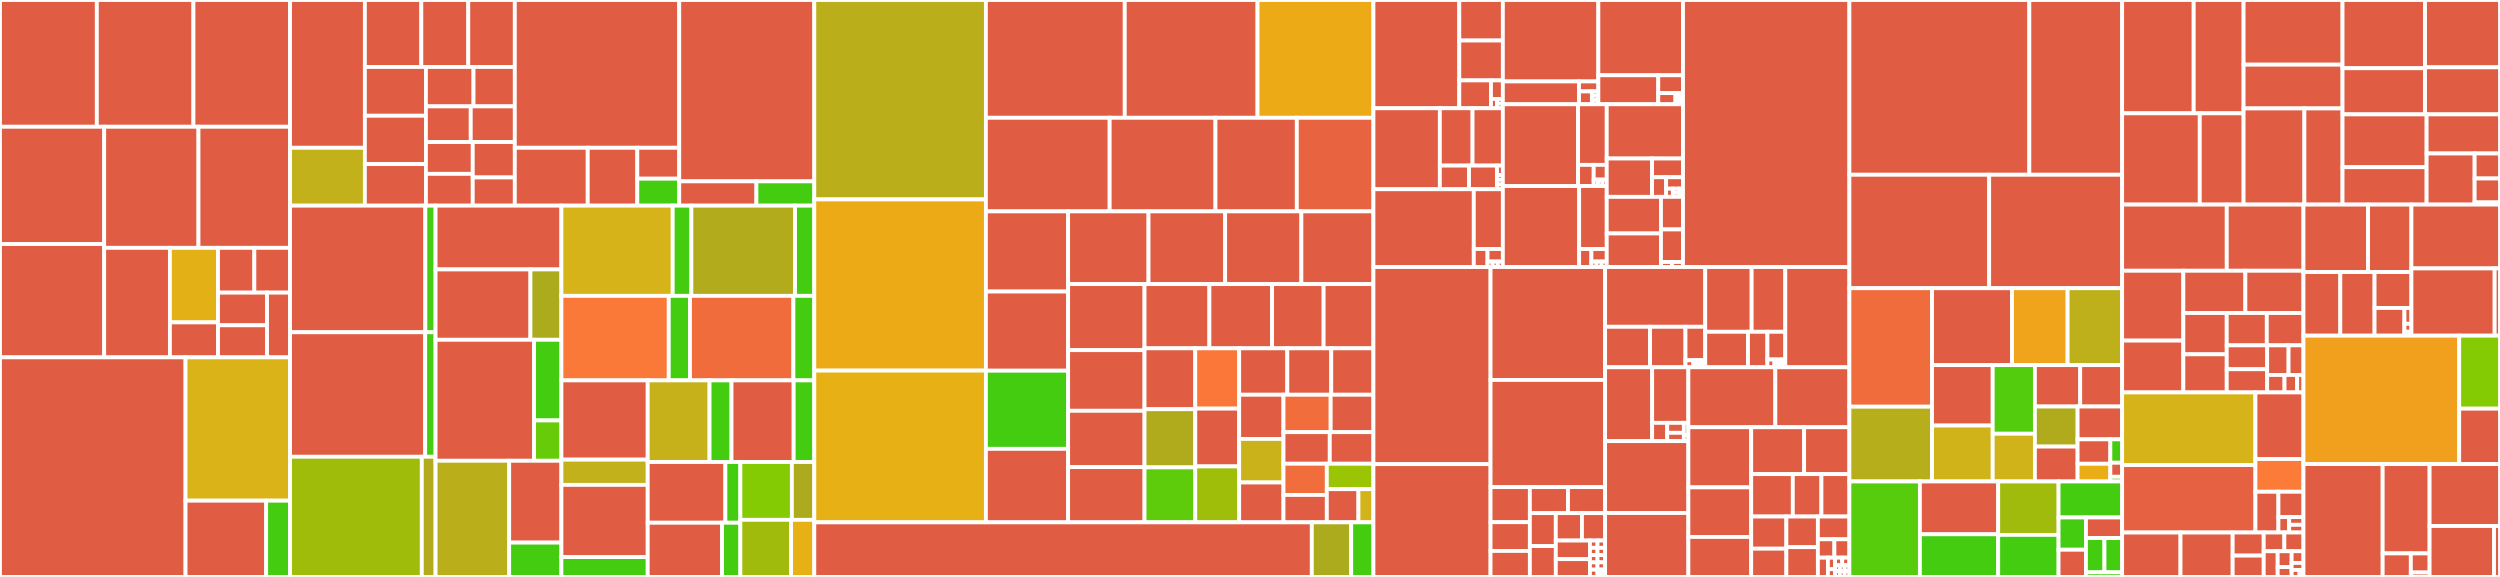 <svg baseProfile="full" width="650" height="150" viewBox="0 0 650 150" version="1.1"
xmlns="http://www.w3.org/2000/svg" xmlns:ev="http://www.w3.org/2001/xml-events"
xmlns:xlink="http://www.w3.org/1999/xlink">

<rect x="0" y="0" width="650" height="150" fill="#333333" stroke="none"/>

<style>rect.s{mask:url(#mask);}</style>
<defs>
  <pattern id="white" width="4" height="4" patternUnits="userSpaceOnUse" patternTransform="rotate(45)">
    <rect width="2" height="2" transform="translate(0,0)" fill="white"></rect>
  </pattern>
  <mask id="mask">
    <rect x="0" y="0" width="100%" height="100%" fill="url(#white)"></rect>
  </mask>
</defs>

<rect x="0" y="0" width="25.175" height="32.957" fill="#e05d44" stroke="white" stroke-width="1" class=" tooltipped" data-content="plugins/http_source/src/gmusicprc.c"><title>plugins/http_source/src/gmusicprc.c</title></rect>
<rect x="25.175" y="0" width="25.118" height="32.957" fill="#e05d44" stroke="white" stroke-width="1" class=" tooltipped" data-content="plugins/http_source/src/plexprc.c"><title>plugins/http_source/src/plexprc.c</title></rect>
<rect x="50.293" y="0" width="25.118" height="32.957" fill="#e05d44" stroke="white" stroke-width="1" class=" tooltipped" data-content="plugins/http_source/src/youtubeprc.c"><title>plugins/http_source/src/youtubeprc.c</title></rect>
<rect x="0" y="32.957" width="27.086" height="30.494" fill="#e05d44" stroke="white" stroke-width="1" class=" tooltipped" data-content="plugins/http_source/src/tuneinprc.c"><title>plugins/http_source/src/tuneinprc.c</title></rect>
<rect x="0" y="63.451" width="27.086" height="29.461" fill="#e05d44" stroke="white" stroke-width="1" class=" tooltipped" data-content="plugins/http_source/src/iheartprc.c"><title>plugins/http_source/src/iheartprc.c</title></rect>
<rect x="27.086" y="32.957" width="24.518" height="31.482" fill="#e05d44" stroke="white" stroke-width="1" class=" tooltipped" data-content="plugins/http_source/src/scloudprc.c"><title>plugins/http_source/src/scloudprc.c</title></rect>
<rect x="51.604" y="32.957" width="23.807" height="31.482" fill="#e05d44" stroke="white" stroke-width="1" class=" tooltipped" data-content="plugins/http_source/src/httpsrcprc.c"><title>plugins/http_source/src/httpsrcprc.c</title></rect>
<rect x="27.086" y="64.439" width="17.091" height="28.473" fill="#e05d44" stroke="white" stroke-width="1" class=" tooltipped" data-content="plugins/http_source/src/httpsrcport.c"><title>plugins/http_source/src/httpsrcport.c</title></rect>
<rect x="44.176" y="64.439" width="12.507" height="19.38" fill="#e3b116" stroke="white" stroke-width="1" class=" tooltipped" data-content="plugins/http_source/src/httpsrc.c"><title>plugins/http_source/src/httpsrc.c</title></rect>
<rect x="44.176" y="83.819" width="12.507" height="9.093" fill="#e05d44" stroke="white" stroke-width="1" class=" tooltipped" data-content="plugins/http_source/src/gmusiccfgport.c"><title>plugins/http_source/src/gmusiccfgport.c</title></rect>
<rect x="56.683" y="64.439" width="9.444" height="11.648" fill="#e05d44" stroke="white" stroke-width="1" class=" tooltipped" data-content="plugins/http_source/src/plexcfgport.c"><title>plugins/http_source/src/plexcfgport.c</title></rect>
<rect x="66.127" y="64.439" width="9.284" height="11.648" fill="#e05d44" stroke="white" stroke-width="1" class=" tooltipped" data-content="plugins/http_source/src/scloudcfgport.c"><title>plugins/http_source/src/scloudcfgport.c</title></rect>
<rect x="56.683" y="76.087" width="12.744" height="8.486" fill="#e05d44" stroke="white" stroke-width="1" class=" tooltipped" data-content="plugins/http_source/src/tuneincfgport.c"><title>plugins/http_source/src/tuneincfgport.c</title></rect>
<rect x="56.683" y="84.573" width="12.744" height="8.339" fill="#e05d44" stroke="white" stroke-width="1" class=" tooltipped" data-content="plugins/http_source/src/iheartcfgport.c"><title>plugins/http_source/src/iheartcfgport.c</title></rect>
<rect x="69.427" y="76.087" width="5.984" height="16.825" fill="#e05d44" stroke="white" stroke-width="1" class=" tooltipped" data-content="plugins/http_source/src/youtubecfgport.c"><title>plugins/http_source/src/youtubecfgport.c</title></rect>
<rect x="0" y="92.912" width="48.238" height="57.088" fill="#e05d44" stroke="white" stroke-width="1" class=" tooltipped" data-content="plugins/webm_demuxer/src/nestegg/src/nestegg.c"><title>plugins/webm_demuxer/src/nestegg/src/nestegg.c</title></rect>
<rect x="48.238" y="92.912" width="27.173" height="37.258" fill="#d9b318" stroke="white" stroke-width="1" class=" tooltipped" data-content="plugins/webm_demuxer/src/webmdmuxfltprc.c"><title>plugins/webm_demuxer/src/webmdmuxfltprc.c</title></rect>
<rect x="48.238" y="130.17" width="20.967" height="19.83" fill="#e05d44" stroke="white" stroke-width="1" class=" tooltipped" data-content="plugins/webm_demuxer/src/webmdmuxsrcprc.c"><title>plugins/webm_demuxer/src/webmdmuxsrcprc.c</title></rect>
<rect x="69.206" y="130.17" width="6.206" height="19.83" fill="#4c1" stroke="white" stroke-width="1" class=" tooltipped" data-content="plugins/webm_demuxer/src/webmdmux.c"><title>plugins/webm_demuxer/src/webmdmux.c</title></rect>
<rect x="75.411" y="0" width="19.457" height="38.425" fill="#e05d44" stroke="white" stroke-width="1" class=" tooltipped" data-content="plugins/chromecast_renderer/src/cc_prc.c"><title>plugins/chromecast_renderer/src/cc_prc.c</title></rect>
<rect x="75.411" y="38.425" width="19.457" height="15.044" fill="#c3b11b" stroke="white" stroke-width="1" class=" tooltipped" data-content="plugins/chromecast_renderer/src/chromecastrnd.c"><title>plugins/chromecast_renderer/src/chromecastrnd.c</title></rect>
<rect x="94.868" y="0" width="14.673" height="17.409" fill="#e05d44" stroke="white" stroke-width="1" class=" tooltipped" data-content="plugins/chromecast_renderer/src/cc_gmusicprc.c"><title>plugins/chromecast_renderer/src/cc_gmusicprc.c</title></rect>
<rect x="109.541" y="0" width="12.209" height="17.409" fill="#e05d44" stroke="white" stroke-width="1" class=" tooltipped" data-content="plugins/chromecast_renderer/src/cc_scloudprc.c"><title>plugins/chromecast_renderer/src/cc_scloudprc.c</title></rect>
<rect x="121.75" y="0" width="12.102" height="17.409" fill="#e05d44" stroke="white" stroke-width="1" class=" tooltipped" data-content="plugins/chromecast_renderer/src/cc_youtubeprc.c"><title>plugins/chromecast_renderer/src/cc_youtubeprc.c</title></rect>
<rect x="94.868" y="17.409" width="15.873" height="12.686" fill="#e05d44" stroke="white" stroke-width="1" class=" tooltipped" data-content="plugins/chromecast_renderer/src/cc_tuneinprc.c"><title>plugins/chromecast_renderer/src/cc_tuneinprc.c</title></rect>
<rect x="94.868" y="30.095" width="15.873" height="12.569" fill="#e05d44" stroke="white" stroke-width="1" class=" tooltipped" data-content="plugins/chromecast_renderer/src/cc_plexprc.c"><title>plugins/chromecast_renderer/src/cc_plexprc.c</title></rect>
<rect x="94.868" y="42.663" width="15.873" height="10.807" fill="#e05d44" stroke="white" stroke-width="1" class=" tooltipped" data-content="plugins/chromecast_renderer/src/cc_iheartprc.c"><title>plugins/chromecast_renderer/src/cc_iheartprc.c</title></rect>
<rect x="110.741" y="17.409" width="12.374" height="10.246" fill="#e05d44" stroke="white" stroke-width="1" class=" tooltipped" data-content="plugins/chromecast_renderer/src/cc_httpprc.c"><title>plugins/chromecast_renderer/src/cc_httpprc.c</title></rect>
<rect x="123.116" y="17.409" width="10.737" height="10.246" fill="#e05d44" stroke="white" stroke-width="1" class=" tooltipped" data-content="plugins/chromecast_renderer/src/cc_gmusiccfgport.c"><title>plugins/chromecast_renderer/src/cc_gmusiccfgport.c</title></rect>
<rect x="110.741" y="27.654" width="11.656" height="9.277" fill="#e05d44" stroke="white" stroke-width="1" class=" tooltipped" data-content="plugins/chromecast_renderer/src/cc_scloudcfgport.c"><title>plugins/chromecast_renderer/src/cc_scloudcfgport.c</title></rect>
<rect x="122.397" y="27.654" width="11.455" height="9.277" fill="#e05d44" stroke="white" stroke-width="1" class=" tooltipped" data-content="plugins/chromecast_renderer/src/cc_plexcfgport.c"><title>plugins/chromecast_renderer/src/cc_plexcfgport.c</title></rect>
<rect x="110.741" y="36.932" width="12.176" height="8.269" fill="#e05d44" stroke="white" stroke-width="1" class=" tooltipped" data-content="plugins/chromecast_renderer/src/cc_iheartcfgport.c"><title>plugins/chromecast_renderer/src/cc_iheartcfgport.c</title></rect>
<rect x="110.741" y="45.201" width="12.176" height="8.269" fill="#e05d44" stroke="white" stroke-width="1" class=" tooltipped" data-content="plugins/chromecast_renderer/src/cc_tuneincfgport.c"><title>plugins/chromecast_renderer/src/cc_tuneincfgport.c</title></rect>
<rect x="122.917" y="36.932" width="10.936" height="9.207" fill="#e05d44" stroke="white" stroke-width="1" class=" tooltipped" data-content="plugins/chromecast_renderer/src/cc_youtubecfgport.c"><title>plugins/chromecast_renderer/src/cc_youtubecfgport.c</title></rect>
<rect x="122.917" y="46.139" width="10.936" height="7.331" fill="#e05d44" stroke="white" stroke-width="1" class=" tooltipped" data-content="plugins/chromecast_renderer/src/cc_cfgport.c"><title>plugins/chromecast_renderer/src/cc_cfgport.c</title></rect>
<rect x="133.852" y="0" width="42.75" height="38.423" fill="#e05d44" stroke="white" stroke-width="1" class=" tooltipped" data-content="plugins/http_renderer/src/httprsrv.c"><title>plugins/http_renderer/src/httprsrv.c</title></rect>
<rect x="133.852" y="38.423" width="18.959" height="15.047" fill="#e05d44" stroke="white" stroke-width="1" class=" tooltipped" data-content="plugins/http_renderer/src/httprprc.c"><title>plugins/http_renderer/src/httprprc.c</title></rect>
<rect x="152.811" y="38.423" width="12.887" height="15.047" fill="#e05d44" stroke="white" stroke-width="1" class=" tooltipped" data-content="plugins/http_renderer/src/httprmp3port.c"><title>plugins/http_renderer/src/httprmp3port.c</title></rect>
<rect x="165.698" y="38.423" width="10.904" height="8.036" fill="#e05d44" stroke="white" stroke-width="1" class=" tooltipped" data-content="plugins/http_renderer/src/httprcfgport.c"><title>plugins/http_renderer/src/httprcfgport.c</title></rect>
<rect x="165.698" y="46.459" width="10.904" height="7.01" fill="#4c1" stroke="white" stroke-width="1" class=" tooltipped" data-content="plugins/http_renderer/src/httpr.c"><title>plugins/http_renderer/src/httpr.c</title></rect>
<rect x="176.602" y="0" width="35.113" height="47.151" fill="#e05d44" stroke="white" stroke-width="1" class=" tooltipped" data-content="plugins/spotify_source/src/spfysrcprc.c"><title>plugins/spotify_source/src/spfysrcprc.c</title></rect>
<rect x="176.602" y="47.151" width="20.065" height="6.319" fill="#e05d44" stroke="white" stroke-width="1" class=" tooltipped" data-content="plugins/spotify_source/src/spfysrccfgport.c"><title>plugins/spotify_source/src/spfysrccfgport.c</title></rect>
<rect x="196.667" y="47.151" width="15.049" height="6.319" fill="#4c1" stroke="white" stroke-width="1" class=" tooltipped" data-content="plugins/spotify_source/src/spfysrc.c"><title>plugins/spotify_source/src/spfysrc.c</title></rect>
<rect x="75.411" y="53.47" width="35.175" height="32.916" fill="#e05d44" stroke="white" stroke-width="1" class=" tooltipped" data-content="plugins/pcm_renderer_pa/src/pulsearprc.c"><title>plugins/pcm_renderer_pa/src/pulsearprc.c</title></rect>
<rect x="110.587" y="53.47" width="2.662" height="32.916" fill="#4c1" stroke="white" stroke-width="1" class=" tooltipped" data-content="plugins/pcm_renderer_pa/src/pulsear.c"><title>plugins/pcm_renderer_pa/src/pulsear.c</title></rect>
<rect x="75.411" y="86.386" width="35.131" height="32.374" fill="#e05d44" stroke="white" stroke-width="1" class=" tooltipped" data-content="plugins/pcm_renderer_alsa/src/arprc.c"><title>plugins/pcm_renderer_alsa/src/arprc.c</title></rect>
<rect x="110.542" y="86.386" width="2.707" height="32.374" fill="#4c1" stroke="white" stroke-width="1" class=" tooltipped" data-content="plugins/pcm_renderer_alsa/src/ar.c"><title>plugins/pcm_renderer_alsa/src/ar.c</title></rect>
<rect x="75.411" y="118.76" width="34.257" height="31.24" fill="#9fbc0b" stroke="white" stroke-width="1" class=" tooltipped" data-content="plugins/ogg_demuxer/src/oggdmuxprc.c"><title>plugins/ogg_demuxer/src/oggdmuxprc.c</title></rect>
<rect x="109.668" y="118.76" width="3.581" height="31.24" fill="#b2ac1c" stroke="white" stroke-width="1" class=" tooltipped" data-content="plugins/ogg_demuxer/src/oggdmux.c"><title>plugins/ogg_demuxer/src/oggdmux.c</title></rect>
<rect x="113.249" y="53.47" width="32.719" height="16.582" fill="#e05d44" stroke="white" stroke-width="1" class=" tooltipped" data-content="plugins/ogg_muxer/src/oggmuxfltprc.c"><title>plugins/ogg_muxer/src/oggmuxfltprc.c</title></rect>
<rect x="113.249" y="70.052" width="24.667" height="18.292" fill="#e05d44" stroke="white" stroke-width="1" class=" tooltipped" data-content="plugins/ogg_muxer/src/oggmuxsnkprc.c"><title>plugins/ogg_muxer/src/oggmuxsnkprc.c</title></rect>
<rect x="137.916" y="70.052" width="8.052" height="18.292" fill="#acaa1d" stroke="white" stroke-width="1" class=" tooltipped" data-content="plugins/ogg_muxer/src/oggmux.c"><title>plugins/ogg_muxer/src/oggmux.c</title></rect>
<rect x="113.249" y="88.344" width="25.606" height="31.455" fill="#e05d44" stroke="white" stroke-width="1" class=" tooltipped" data-content="plugins/vp8_decoder/src/vp8dprc.c"><title>plugins/vp8_decoder/src/vp8dprc.c</title></rect>
<rect x="138.855" y="88.344" width="7.113" height="20.97" fill="#4c1" stroke="white" stroke-width="1" class=" tooltipped" data-content="plugins/vp8_decoder/src/vp8d.c"><title>plugins/vp8_decoder/src/vp8d.c</title></rect>
<rect x="138.855" y="109.314" width="7.113" height="10.485" fill="#68cb09" stroke="white" stroke-width="1" class=" tooltipped" data-content="plugins/vp8_decoder/src/vp8dinport.c"><title>plugins/vp8_decoder/src/vp8dinport.c</title></rect>
<rect x="113.249" y="119.799" width="19.138" height="30.201" fill="#baaf1b" stroke="white" stroke-width="1" class=" tooltipped" data-content="plugins/opus_decoder/src/opusdprc.c"><title>plugins/opus_decoder/src/opusdprc.c</title></rect>
<rect x="132.386" y="119.799" width="13.582" height="21.278" fill="#e05d44" stroke="white" stroke-width="1" class=" tooltipped" data-content="plugins/opus_decoder/src/opusutils.c"><title>plugins/opus_decoder/src/opusutils.c</title></rect>
<rect x="132.386" y="141.077" width="13.582" height="8.923" fill="#4c1" stroke="white" stroke-width="1" class=" tooltipped" data-content="plugins/opus_decoder/src/opusd.c"><title>plugins/opus_decoder/src/opusd.c</title></rect>
<rect x="145.968" y="53.47" width="28.938" height="23.452" fill="#d6b318" stroke="white" stroke-width="1" class=" tooltipped" data-content="plugins/mp3_decoder/src/mp3dprc.c"><title>plugins/mp3_decoder/src/mp3dprc.c</title></rect>
<rect x="174.906" y="53.47" width="4.85" height="23.452" fill="#4c1" stroke="white" stroke-width="1" class=" tooltipped" data-content="plugins/mp3_decoder/src/mp3d.c"><title>plugins/mp3_decoder/src/mp3d.c</title></rect>
<rect x="179.756" y="53.47" width="26.951" height="23.452" fill="#b2ac1c" stroke="white" stroke-width="1" class=" tooltipped" data-content="plugins/flac_decoder/src/flacdprc.c"><title>plugins/flac_decoder/src/flacdprc.c</title></rect>
<rect x="206.707" y="53.47" width="5.009" height="23.452" fill="#4c1" stroke="white" stroke-width="1" class=" tooltipped" data-content="plugins/flac_decoder/src/flacd.c"><title>plugins/flac_decoder/src/flacd.c</title></rect>
<rect x="145.968" y="76.922" width="27.911" height="21.977" fill="#fb7938" stroke="white" stroke-width="1" class=" tooltipped" data-content="plugins/aac_decoder/src/aacdecprc.c"><title>plugins/aac_decoder/src/aacdecprc.c</title></rect>
<rect x="173.879" y="76.922" width="5.514" height="21.977" fill="#4c1" stroke="white" stroke-width="1" class=" tooltipped" data-content="plugins/aac_decoder/src/aacdec.c"><title>plugins/aac_decoder/src/aacdec.c</title></rect>
<rect x="179.393" y="76.922" width="26.893" height="21.977" fill="#f06c3d" stroke="white" stroke-width="1" class=" tooltipped" data-content="plugins/vorbis_decoder/src/vorbisdprc.c"><title>plugins/vorbis_decoder/src/vorbisdprc.c</title></rect>
<rect x="206.286" y="76.922" width="5.429" height="21.977" fill="#4c1" stroke="white" stroke-width="1" class=" tooltipped" data-content="plugins/vorbis_decoder/src/vorbisd.c"><title>plugins/vorbis_decoder/src/vorbisd.c</title></rect>
<rect x="145.968" y="98.899" width="22.439" height="20.607" fill="#e05d44" stroke="white" stroke-width="1" class=" tooltipped" data-content="plugins/mpeg_audio_decoder/src/mpg123dprc.c"><title>plugins/mpeg_audio_decoder/src/mpg123dprc.c</title></rect>
<rect x="145.968" y="119.506" width="22.439" height="6.564" fill="#c3b11b" stroke="white" stroke-width="1" class=" tooltipped" data-content="plugins/mpeg_audio_decoder/src/mpg123d.c"><title>plugins/mpeg_audio_decoder/src/mpg123d.c</title></rect>
<rect x="145.968" y="126.07" width="22.439" height="18.779" fill="#e05d44" stroke="white" stroke-width="1" class=" tooltipped" data-content="plugins/mp3_encoder/src/mp3eprc.c"><title>plugins/mp3_encoder/src/mp3eprc.c</title></rect>
<rect x="145.968" y="144.848" width="22.439" height="5.152" fill="#4c1" stroke="white" stroke-width="1" class=" tooltipped" data-content="plugins/mp3_encoder/src/mp3e.c"><title>plugins/mp3_encoder/src/mp3e.c</title></rect>
<rect x="168.407" y="98.899" width="16.076" height="21.224" fill="#c6b11a" stroke="white" stroke-width="1" class=" tooltipped" data-content="plugins/opusfile_decoder/src/opusfiledprc.c"><title>plugins/opusfile_decoder/src/opusfiledprc.c</title></rect>
<rect x="184.483" y="98.899" width="5.71" height="21.224" fill="#4c1" stroke="white" stroke-width="1" class=" tooltipped" data-content="plugins/opusfile_decoder/src/opusfiled.c"><title>plugins/opusfile_decoder/src/opusfiled.c</title></rect>
<rect x="190.193" y="98.899" width="16.164" height="21.224" fill="#e05d44" stroke="white" stroke-width="1" class=" tooltipped" data-content="plugins/pcm_decoder/src/sndfiledprc.c"><title>plugins/pcm_decoder/src/sndfiledprc.c</title></rect>
<rect x="206.357" y="98.899" width="5.359" height="21.224" fill="#4c1" stroke="white" stroke-width="1" class=" tooltipped" data-content="plugins/pcm_decoder/src/sndfiled.c"><title>plugins/pcm_decoder/src/sndfiled.c</title></rect>
<rect x="168.407" y="120.123" width="20.192" height="15.79" fill="#e05d44" stroke="white" stroke-width="1" class=" tooltipped" data-content="plugins/mp3_metadata/src/mp3metaprc.c"><title>plugins/mp3_metadata/src/mp3metaprc.c</title></rect>
<rect x="188.598" y="120.123" width="3.897" height="15.79" fill="#4c1" stroke="white" stroke-width="1" class=" tooltipped" data-content="plugins/mp3_metadata/src/mp3meta.c"><title>plugins/mp3_metadata/src/mp3meta.c</title></rect>
<rect x="168.407" y="135.913" width="19.323" height="14.087" fill="#e05d44" stroke="white" stroke-width="1" class=" tooltipped" data-content="plugins/yuv_renderer/src/sdlivrprc.c"><title>plugins/yuv_renderer/src/sdlivrprc.c</title></rect>
<rect x="187.73" y="135.913" width="4.765" height="14.087" fill="#4c1" stroke="white" stroke-width="1" class=" tooltipped" data-content="plugins/yuv_renderer/src/sdlivr.c"><title>plugins/yuv_renderer/src/sdlivr.c</title></rect>
<rect x="192.495" y="120.123" width="13.392" height="15.036" fill="#85cb03" stroke="white" stroke-width="1" class=" tooltipped" data-content="plugins/file_reader/src/frprc.c"><title>plugins/file_reader/src/frprc.c</title></rect>
<rect x="205.887" y="120.123" width="5.828" height="15.036" fill="#acaa1d" stroke="white" stroke-width="1" class=" tooltipped" data-content="plugins/file_reader/src/fr.c"><title>plugins/file_reader/src/fr.c</title></rect>
<rect x="192.495" y="135.158" width="13.191" height="14.842" fill="#a0bb0c" stroke="white" stroke-width="1" class=" tooltipped" data-content="plugins/file_writer/src/fwprc.c"><title>plugins/file_writer/src/fwprc.c</title></rect>
<rect x="205.686" y="135.158" width="6.03" height="14.842" fill="#e7b015" stroke="white" stroke-width="1" class=" tooltipped" data-content="plugins/file_writer/src/fw.c"><title>plugins/file_writer/src/fw.c</title></rect>
<rect x="211.715" y="0" width="44.62" height="51.856" fill="#baaf1b" stroke="white" stroke-width="1" class=" tooltipped" data-content="libtizonia/src/tizscheduler.c"><title>libtizonia/src/tizscheduler.c</title></rect>
<rect x="211.715" y="51.856" width="44.62" height="44.502" fill="#ecaa17" stroke="white" stroke-width="1" class=" tooltipped" data-content="libtizonia/src/tizport.c"><title>libtizonia/src/tizport.c</title></rect>
<rect x="211.715" y="96.357" width="44.62" height="39.446" fill="#e7b015" stroke="white" stroke-width="1" class=" tooltipped" data-content="libtizonia/src/tizkernel.c"><title>libtizonia/src/tizkernel.c</title></rect>
<rect x="256.335" y="0" width="36.103" height="30.625" fill="#e05d44" stroke="white" stroke-width="1" class=" tooltipped" data-content="libtizonia/src/tizservant.c"><title>libtizonia/src/tizservant.c</title></rect>
<rect x="292.438" y="0" width="34.52" height="30.625" fill="#e05d44" stroke="white" stroke-width="1" class=" tooltipped" data-content="libtizonia/src/tizkernel_helpers.inl"><title>libtizonia/src/tizkernel_helpers.inl</title></rect>
<rect x="326.957" y="0" width="30.136" height="30.625" fill="#ecaa17" stroke="white" stroke-width="1" class=" tooltipped" data-content="libtizonia/src/tizfsm.c"><title>libtizonia/src/tizfsm.c</title></rect>
<rect x="256.335" y="30.625" width="32.181" height="24.333" fill="#e05d44" stroke="white" stroke-width="1" class=" tooltipped" data-content="libtizonia/src/tizkernel_dispatch.inl"><title>libtizonia/src/tizkernel_dispatch.inl</title></rect>
<rect x="288.517" y="30.625" width="27.507" height="24.333" fill="#e05d44" stroke="white" stroke-width="1" class=" tooltipped" data-content="libtizonia/src/tizprc.c"><title>libtizonia/src/tizprc.c</title></rect>
<rect x="316.024" y="30.625" width="21.148" height="24.333" fill="#e05d44" stroke="white" stroke-width="1" class=" tooltipped" data-content="libtizonia/src/tizpcmport.c"><title>libtizonia/src/tizpcmport.c</title></rect>
<rect x="337.172" y="30.625" width="19.922" height="24.333" fill="#e86440" stroke="white" stroke-width="1" class=" tooltipped" data-content="libtizonia/src/tizvideoport.c"><title>libtizonia/src/tizvideoport.c</title></rect>
<rect x="256.335" y="54.958" width="21.379" height="20.844" fill="#e05d44" stroke="white" stroke-width="1" class=" tooltipped" data-content="libtizonia/src/tizapi.c"><title>libtizonia/src/tizapi.c</title></rect>
<rect x="256.335" y="75.801" width="21.379" height="20.582" fill="#e05d44" stroke="white" stroke-width="1" class=" tooltipped" data-content="libtizonia/src/tizconfigport.c"><title>libtizonia/src/tizconfigport.c</title></rect>
<rect x="256.335" y="96.383" width="21.379" height="20.32" fill="#4c1" stroke="white" stroke-width="1" class=" tooltipped" data-content="libtizonia/src/tizfilterprc.c"><title>libtizonia/src/tizfilterprc.c</title></rect>
<rect x="256.335" y="116.703" width="21.379" height="19.099" fill="#e05d44" stroke="white" stroke-width="1" class=" tooltipped" data-content="libtizonia/src/tizavcport.c"><title>libtizonia/src/tizavcport.c</title></rect>
<rect x="277.714" y="54.958" width="20.905" height="18.908" fill="#e05d44" stroke="white" stroke-width="1" class=" tooltipped" data-content="libtizonia/src/tizdemuxerport.c"><title>libtizonia/src/tizdemuxerport.c</title></rect>
<rect x="298.619" y="54.958" width="19.919" height="18.908" fill="#e05d44" stroke="white" stroke-width="1" class=" tooltipped" data-content="libtizonia/src/tizvp8port.c"><title>libtizonia/src/tizvp8port.c</title></rect>
<rect x="318.538" y="54.958" width="19.82" height="18.908" fill="#e05d44" stroke="white" stroke-width="1" class=" tooltipped" data-content="libtizonia/src/tizaacport.c"><title>libtizonia/src/tizaacport.c</title></rect>
<rect x="338.358" y="54.958" width="18.736" height="18.908" fill="#e05d44" stroke="white" stroke-width="1" class=" tooltipped" data-content="libtizonia/src/tizmp3port.c"><title>libtizonia/src/tizmp3port.c</title></rect>
<rect x="277.714" y="73.865" width="19.868" height="17.174" fill="#e05d44" stroke="white" stroke-width="1" class=" tooltipped" data-content="libtizonia/src/tizmp2port.c"><title>libtizonia/src/tizmp2port.c</title></rect>
<rect x="277.714" y="91.039" width="19.868" height="15.766" fill="#e05d44" stroke="white" stroke-width="1" class=" tooltipped" data-content="libtizonia/src/tizvorbisport.c"><title>libtizonia/src/tizvorbisport.c</title></rect>
<rect x="277.714" y="106.805" width="19.868" height="14.64" fill="#e05d44" stroke="white" stroke-width="1" class=" tooltipped" data-content="libtizonia/src/tizflacport.c"><title>libtizonia/src/tizflacport.c</title></rect>
<rect x="277.714" y="121.445" width="19.868" height="14.358" fill="#e05d44" stroke="white" stroke-width="1" class=" tooltipped" data-content="libtizonia/src/tizstate.c"><title>libtizonia/src/tizstate.c</title></rect>
<rect x="297.581" y="73.865" width="16.86" height="16.698" fill="#e05d44" stroke="white" stroke-width="1" class=" tooltipped" data-content="libtizonia/src/tizmuxerport.c"><title>libtizonia/src/tizmuxerport.c</title></rect>
<rect x="314.441" y="73.865" width="16.302" height="16.698" fill="#e05d44" stroke="white" stroke-width="1" class=" tooltipped" data-content="libtizonia/src/tizopusport.c"><title>libtizonia/src/tizopusport.c</title></rect>
<rect x="330.743" y="73.865" width="13.399" height="16.698" fill="#e05d44" stroke="white" stroke-width="1" class=" tooltipped" data-content="libtizonia/src/tizbinaryport.c"><title>libtizonia/src/tizbinaryport.c</title></rect>
<rect x="344.142" y="73.865" width="12.952" height="16.698" fill="#e05d44" stroke="white" stroke-width="1" class=" tooltipped" data-content="libtizonia/src/tizivrport.c"><title>libtizonia/src/tizivrport.c</title></rect>
<rect x="297.581" y="90.564" width="13.188" height="15.834" fill="#e05d44" stroke="white" stroke-width="1" class=" tooltipped" data-content="libtizonia/src/tizimageport.c"><title>libtizonia/src/tizimageport.c</title></rect>
<rect x="297.581" y="106.397" width="13.188" height="15.127" fill="#afab1c" stroke="white" stroke-width="1" class=" tooltipped" data-content="libtizonia/src/tizobjsys.c"><title>libtizonia/src/tizobjsys.c</title></rect>
<rect x="297.581" y="121.524" width="13.188" height="14.279" fill="#5fcc0b" stroke="white" stroke-width="1" class=" tooltipped" data-content="libtizonia/src/tizobject.c"><title>libtizonia/src/tizobject.c</title></rect>
<rect x="310.77" y="90.564" width="11.416" height="15.679" fill="#fa7739" stroke="white" stroke-width="1" class=" tooltipped" data-content="libtizonia/src/tizaudioport.c"><title>libtizonia/src/tizaudioport.c</title></rect>
<rect x="310.77" y="106.242" width="11.416" height="15.025" fill="#e05d44" stroke="white" stroke-width="1" class=" tooltipped" data-content="libtizonia/src/tizidle.c"><title>libtizonia/src/tizidle.c</title></rect>
<rect x="310.77" y="121.268" width="11.416" height="14.535" fill="#9ebe09" stroke="white" stroke-width="1" class=" tooltipped" data-content="libtizonia/src/tizuricfgport.c"><title>libtizonia/src/tizuricfgport.c</title></rect>
<rect x="322.186" y="90.564" width="12.511" height="12.071" fill="#e05d44" stroke="white" stroke-width="1" class=" tooltipped" data-content="libtizonia/src/tizexecuting.c"><title>libtizonia/src/tizexecuting.c</title></rect>
<rect x="334.697" y="90.564" width="11.43" height="12.071" fill="#e05d44" stroke="white" stroke-width="1" class=" tooltipped" data-content="libtizonia/src/tizpause.c"><title>libtizonia/src/tizpause.c</title></rect>
<rect x="346.127" y="90.564" width="10.967" height="12.071" fill="#e05d44" stroke="white" stroke-width="1" class=" tooltipped" data-content="libtizonia/src/tizloaded.c"><title>libtizonia/src/tizloaded.c</title></rect>
<rect x="322.186" y="102.635" width="11.524" height="11.488" fill="#e05d44" stroke="white" stroke-width="1" class=" tooltipped" data-content="libtizonia/src/tizotherport.c"><title>libtizonia/src/tizotherport.c</title></rect>
<rect x="322.186" y="114.122" width="11.524" height="11.326" fill="#c9b21a" stroke="white" stroke-width="1" class=" tooltipped" data-content="libtizonia/src/tizloadedtoidle.c"><title>libtizonia/src/tizloadedtoidle.c</title></rect>
<rect x="322.186" y="125.448" width="11.524" height="10.355" fill="#e05d44" stroke="white" stroke-width="1" class=" tooltipped" data-content="libtizonia/src/tizmp4port.c"><title>libtizonia/src/tizmp4port.c</title></rect>
<rect x="333.709" y="102.635" width="12.267" height="9.727" fill="#f26d3c" stroke="white" stroke-width="1" class=" tooltipped" data-content="libtizonia/src/tizwebmport.c"><title>libtizonia/src/tizwebmport.c</title></rect>
<rect x="345.976" y="102.635" width="11.117" height="9.727" fill="#e05d44" stroke="white" stroke-width="1" class=" tooltipped" data-content="libtizonia/src/tizwaitforresources.c"><title>libtizonia/src/tizwaitforresources.c</title></rect>
<rect x="333.709" y="112.362" width="12.033" height="8.212" fill="#e05d44" stroke="white" stroke-width="1" class=" tooltipped" data-content="libtizonia/src/tizoggport.c"><title>libtizonia/src/tizoggport.c</title></rect>
<rect x="345.742" y="112.362" width="11.352" height="8.212" fill="#e05d44" stroke="white" stroke-width="1" class=" tooltipped" data-content="libtizonia/src/tizdemuxercfgport.c"><title>libtizonia/src/tizdemuxercfgport.c</title></rect>
<rect x="333.709" y="120.574" width="11.264" height="8.111" fill="#f26d3c" stroke="white" stroke-width="1" class=" tooltipped" data-content="libtizonia/src/tizidletoexecuting.c"><title>libtizonia/src/tizidletoexecuting.c</title></rect>
<rect x="333.709" y="128.685" width="11.264" height="7.118" fill="#e05d44" stroke="white" stroke-width="1" class=" tooltipped" data-content="libtizonia/src/tizpausetoidle.c"><title>libtizonia/src/tizpausetoidle.c</title></rect>
<rect x="344.973" y="120.574" width="12.121" height="6.614" fill="#9bc405" stroke="white" stroke-width="1" class=" tooltipped" data-content="libtizonia/src/tizexecutingtoidle.c"><title>libtizonia/src/tizexecutingtoidle.c</title></rect>
<rect x="344.973" y="127.189" width="8.225" height="8.614" fill="#e05d44" stroke="white" stroke-width="1" class=" tooltipped" data-content="libtizonia/src/tizidletoloaded.c"><title>libtizonia/src/tizidletoloaded.c</title></rect>
<rect x="353.198" y="127.189" width="3.896" height="8.614" fill="#d3b319" stroke="white" stroke-width="1" class=" tooltipped" data-content="libtizonia/src/tizutils.c"><title>libtizonia/src/tizutils.c</title></rect>
<rect x="211.715" y="135.803" width="129.356" height="14.197" fill="#e05d44" stroke="white" stroke-width="1" class=" tooltipped" data-content="libtizonia/tests/check_tizonia.c"><title>libtizonia/tests/check_tizonia.c</title></rect>
<rect x="341.072" y="135.803" width="10.243" height="14.197" fill="#acaa1d" stroke="white" stroke-width="1" class=" tooltipped" data-content="libtizonia/test_component/tiztc.c"><title>libtizonia/test_component/tiztc.c</title></rect>
<rect x="351.315" y="135.803" width="5.778" height="14.197" fill="#4c1" stroke="white" stroke-width="1" class=" tooltipped" data-content="libtizonia/test_component/tiztcproc.c"><title>libtizonia/test_component/tiztcproc.c</title></rect>
<rect x="357.094" y="0" width="22.323" height="28.147" fill="#e05d44" stroke="white" stroke-width="1" class=" tooltipped" data-content="player/src/services/youtube/tizyoutubegraphops.cpp"><title>player/src/services/youtube/tizyoutubegraphops.cpp</title></rect>
<rect x="379.416" y="0" width="11.327" height="10.535" fill="#e05d44" stroke="white" stroke-width="1" class=" tooltipped" data-content="player/src/services/youtube/tizyoutubegraphfsm.hpp"><title>player/src/services/youtube/tizyoutubegraphfsm.hpp</title></rect>
<rect x="379.416" y="10.535" width="11.327" height="10.37" fill="#e05d44" stroke="white" stroke-width="1" class=" tooltipped" data-content="player/src/services/youtube/tizyoutubemgr.cpp"><title>player/src/services/youtube/tizyoutubemgr.cpp</title></rect>
<rect x="379.416" y="20.904" width="8.238" height="7.242" fill="#e05d44" stroke="white" stroke-width="1" class=" tooltipped" data-content="player/src/services/youtube/tizyoutubegraph.cpp"><title>player/src/services/youtube/tizyoutubegraph.cpp</title></rect>
<rect x="387.654" y="20.904" width="3.089" height="4.828" fill="#e05d44" stroke="white" stroke-width="1" class=" tooltipped" data-content="player/src/services/youtube/tizyoutubeconfig.hpp"><title>player/src/services/youtube/tizyoutubeconfig.hpp</title></rect>
<rect x="387.654" y="25.733" width="1.545" height="2.414" fill="#e05d44" stroke="white" stroke-width="1" class=" tooltipped" data-content="player/src/services/youtube/tizyoutubegraphfsm.cpp"><title>player/src/services/youtube/tizyoutubegraphfsm.cpp</title></rect>
<rect x="389.199" y="25.733" width="1.545" height="1.207" fill="#e05d44" stroke="white" stroke-width="1" class=" tooltipped" data-content="player/src/services/youtube/tizyoutubemgr.hpp"><title>player/src/services/youtube/tizyoutubemgr.hpp</title></rect>
<rect x="389.199" y="26.94" width="1.545" height="1.207" fill="#e05d44" stroke="white" stroke-width="1" class=" tooltipped" data-content="player/src/services/youtube/tizyoutubegraphops.hpp"><title>player/src/services/youtube/tizyoutubegraphops.hpp</title></rect>
<rect x="357.094" y="28.147" width="17.268" height="21.055" fill="#e05d44" stroke="white" stroke-width="1" class=" tooltipped" data-content="player/src/services/spotify/tizspotifygraphops.cpp"><title>player/src/services/spotify/tizspotifygraphops.cpp</title></rect>
<rect x="374.361" y="28.147" width="8.504" height="14.909" fill="#e05d44" stroke="white" stroke-width="1" class=" tooltipped" data-content="player/src/services/spotify/tizspotifygraphfsm.hpp"><title>player/src/services/spotify/tizspotifygraphfsm.hpp</title></rect>
<rect x="382.865" y="28.147" width="7.878" height="14.909" fill="#e05d44" stroke="white" stroke-width="1" class=" tooltipped" data-content="player/src/services/spotify/tizspotifymgr.cpp"><title>player/src/services/spotify/tizspotifymgr.cpp</title></rect>
<rect x="374.361" y="43.056" width="7.584" height="6.146" fill="#e05d44" stroke="white" stroke-width="1" class=" tooltipped" data-content="player/src/services/spotify/tizspotifygraph.cpp"><title>player/src/services/spotify/tizspotifygraph.cpp</title></rect>
<rect x="381.946" y="43.056" width="7.281" height="6.146" fill="#e05d44" stroke="white" stroke-width="1" class=" tooltipped" data-content="player/src/services/spotify/tizspotifyconfig.hpp"><title>player/src/services/spotify/tizspotifyconfig.hpp</title></rect>
<rect x="389.227" y="43.056" width="1.517" height="2.458" fill="#e05d44" stroke="white" stroke-width="1" class=" tooltipped" data-content="player/src/services/spotify/tizspotifygraphfsm.cpp"><title>player/src/services/spotify/tizspotifygraphfsm.cpp</title></rect>
<rect x="389.227" y="45.514" width="1.517" height="1.229" fill="#e05d44" stroke="white" stroke-width="1" class=" tooltipped" data-content="player/src/services/spotify/tizspotifymgr.hpp"><title>player/src/services/spotify/tizspotifymgr.hpp</title></rect>
<rect x="389.227" y="46.743" width="1.517" height="1.229" fill="#e05d44" stroke="white" stroke-width="1" class=" tooltipped" data-content="player/src/services/spotify/tizspotifygraph.hpp"><title>player/src/services/spotify/tizspotifygraph.hpp</title></rect>
<rect x="389.227" y="47.973" width="1.517" height="1.229" fill="#e05d44" stroke="white" stroke-width="1" class=" tooltipped" data-content="player/src/services/spotify/tizspotifygraphops.hpp"><title>player/src/services/spotify/tizspotifygraphops.hpp</title></rect>
<rect x="357.094" y="49.202" width="26.09" height="20.224" fill="#e05d44" stroke="white" stroke-width="1" class=" tooltipped" data-content="player/src/services/tunein/tiztuneingraphops.cpp"><title>player/src/services/tunein/tiztuneingraphops.cpp</title></rect>
<rect x="383.184" y="49.202" width="7.56" height="15.538" fill="#e05d44" stroke="white" stroke-width="1" class=" tooltipped" data-content="player/src/services/tunein/tiztuneinmgr.cpp"><title>player/src/services/tunein/tiztuneinmgr.cpp</title></rect>
<rect x="383.184" y="64.739" width="3.581" height="4.686" fill="#e05d44" stroke="white" stroke-width="1" class=" tooltipped" data-content="player/src/services/tunein/tiztuneinconfig.hpp"><title>player/src/services/tunein/tiztuneinconfig.hpp</title></rect>
<rect x="386.765" y="64.739" width="3.979" height="3.28" fill="#e05d44" stroke="white" stroke-width="1" class=" tooltipped" data-content="player/src/services/tunein/tiztuneingraph.cpp"><title>player/src/services/tunein/tiztuneingraph.cpp</title></rect>
<rect x="386.765" y="68.02" width="1.326" height="1.406" fill="#e05d44" stroke="white" stroke-width="1" class=" tooltipped" data-content="player/src/services/tunein/tiztuneinmgr.hpp"><title>player/src/services/tunein/tiztuneinmgr.hpp</title></rect>
<rect x="388.091" y="68.02" width="1.326" height="1.406" fill="#e05d44" stroke="white" stroke-width="1" class=" tooltipped" data-content="player/src/services/tunein/tiztuneingraph.hpp"><title>player/src/services/tunein/tiztuneingraph.hpp</title></rect>
<rect x="389.417" y="68.02" width="1.326" height="1.406" fill="#e05d44" stroke="white" stroke-width="1" class=" tooltipped" data-content="player/src/services/tunein/tiztuneingraphops.hpp"><title>player/src/services/tunein/tiztuneingraphops.hpp</title></rect>
<rect x="390.744" y="0" width="24.828" height="21.177" fill="#e05d44" stroke="white" stroke-width="1" class=" tooltipped" data-content="player/src/services/iheart/tiziheartgraphops.cpp"><title>player/src/services/iheart/tiziheartgraphops.cpp</title></rect>
<rect x="390.744" y="21.177" width="19.799" height="5.933" fill="#e05d44" stroke="white" stroke-width="1" class=" tooltipped" data-content="player/src/services/iheart/tiziheartmgr.cpp"><title>player/src/services/iheart/tiziheartmgr.cpp</title></rect>
<rect x="410.543" y="21.177" width="5.028" height="2.595" fill="#e05d44" stroke="white" stroke-width="1" class=" tooltipped" data-content="player/src/services/iheart/tiziheartgraph.cpp"><title>player/src/services/iheart/tiziheartgraph.cpp</title></rect>
<rect x="410.543" y="23.772" width="3.352" height="3.337" fill="#e05d44" stroke="white" stroke-width="1" class=" tooltipped" data-content="player/src/services/iheart/tiziheartconfig.hpp"><title>player/src/services/iheart/tiziheartconfig.hpp</title></rect>
<rect x="413.895" y="23.772" width="1.676" height="1.112" fill="#e05d44" stroke="white" stroke-width="1" class=" tooltipped" data-content="player/src/services/iheart/tiziheartmgr.hpp"><title>player/src/services/iheart/tiziheartmgr.hpp</title></rect>
<rect x="413.895" y="24.885" width="1.676" height="1.112" fill="#e05d44" stroke="white" stroke-width="1" class=" tooltipped" data-content="player/src/services/iheart/tiziheartgraph.hpp"><title>player/src/services/iheart/tiziheartgraph.hpp</title></rect>
<rect x="413.895" y="25.997" width="1.676" height="1.112" fill="#e05d44" stroke="white" stroke-width="1" class=" tooltipped" data-content="player/src/services/iheart/tiziheartgraphops.hpp"><title>player/src/services/iheart/tiziheartgraphops.hpp</title></rect>
<rect x="415.571" y="0" width="22.008" height="19.57" fill="#e05d44" stroke="white" stroke-width="1" class=" tooltipped" data-content="player/src/services/googlemusic/tizgmusicgraphops.cpp"><title>player/src/services/googlemusic/tizgmusicgraphops.cpp</title></rect>
<rect x="415.571" y="19.57" width="15.579" height="7.54" fill="#e05d44" stroke="white" stroke-width="1" class=" tooltipped" data-content="player/src/services/googlemusic/tizgmusicmgr.cpp"><title>player/src/services/googlemusic/tizgmusicmgr.cpp</title></rect>
<rect x="431.15" y="19.57" width="6.429" height="4.64" fill="#e05d44" stroke="white" stroke-width="1" class=" tooltipped" data-content="player/src/services/googlemusic/tizgmusicconfig.hpp"><title>player/src/services/googlemusic/tizgmusicconfig.hpp</title></rect>
<rect x="431.15" y="24.209" width="4.501" height="2.9" fill="#e05d44" stroke="white" stroke-width="1" class=" tooltipped" data-content="player/src/services/googlemusic/tizgmusicgraph.cpp"><title>player/src/services/googlemusic/tizgmusicgraph.cpp</title></rect>
<rect x="435.651" y="24.209" width="1.929" height="0.967" fill="#e05d44" stroke="white" stroke-width="1" class=" tooltipped" data-content="player/src/services/googlemusic/tizgmusicmgr.hpp"><title>player/src/services/googlemusic/tizgmusicmgr.hpp</title></rect>
<rect x="435.651" y="25.176" width="1.929" height="0.967" fill="#e05d44" stroke="white" stroke-width="1" class=" tooltipped" data-content="player/src/services/googlemusic/tizgmusicgraph.hpp"><title>player/src/services/googlemusic/tizgmusicgraph.hpp</title></rect>
<rect x="435.651" y="26.143" width="1.929" height="0.967" fill="#e05d44" stroke="white" stroke-width="1" class=" tooltipped" data-content="player/src/services/googlemusic/tizgmusicgraphops.hpp"><title>player/src/services/googlemusic/tizgmusicgraphops.hpp</title></rect>
<rect x="390.744" y="27.109" width="19.555" height="21.262" fill="#e05d44" stroke="white" stroke-width="1" class=" tooltipped" data-content="player/src/services/plex/tizplexgraphops.cpp"><title>player/src/services/plex/tizplexgraphops.cpp</title></rect>
<rect x="410.299" y="27.109" width="7.454" height="15.759" fill="#e05d44" stroke="white" stroke-width="1" class=" tooltipped" data-content="player/src/services/plex/tizplexmgr.cpp"><title>player/src/services/plex/tizplexmgr.cpp</title></rect>
<rect x="410.299" y="42.868" width="4.066" height="5.503" fill="#e05d44" stroke="white" stroke-width="1" class=" tooltipped" data-content="player/src/services/plex/tizplexconfig.hpp"><title>player/src/services/plex/tizplexconfig.hpp</title></rect>
<rect x="414.364" y="42.868" width="3.388" height="3.852" fill="#e05d44" stroke="white" stroke-width="1" class=" tooltipped" data-content="player/src/services/plex/tizplexgraph.cpp"><title>player/src/services/plex/tizplexgraph.cpp</title></rect>
<rect x="414.364" y="46.72" width="1.129" height="1.651" fill="#e05d44" stroke="white" stroke-width="1" class=" tooltipped" data-content="player/src/services/plex/tizplexmgr.hpp"><title>player/src/services/plex/tizplexmgr.hpp</title></rect>
<rect x="415.494" y="46.72" width="1.129" height="1.651" fill="#e05d44" stroke="white" stroke-width="1" class=" tooltipped" data-content="player/src/services/plex/tizplexgraph.hpp"><title>player/src/services/plex/tizplexgraph.hpp</title></rect>
<rect x="416.623" y="46.72" width="1.129" height="1.651" fill="#e05d44" stroke="white" stroke-width="1" class=" tooltipped" data-content="player/src/services/plex/tizplexgraphops.hpp"><title>player/src/services/plex/tizplexgraphops.hpp</title></rect>
<rect x="390.744" y="48.371" width="19.836" height="21.055" fill="#e05d44" stroke="white" stroke-width="1" class=" tooltipped" data-content="player/src/services/soundcloud/tizscloudgraphops.cpp"><title>player/src/services/soundcloud/tizscloudgraphops.cpp</title></rect>
<rect x="410.58" y="48.371" width="7.173" height="16.376" fill="#e05d44" stroke="white" stroke-width="1" class=" tooltipped" data-content="player/src/services/soundcloud/tizscloudmgr.cpp"><title>player/src/services/soundcloud/tizscloudmgr.cpp</title></rect>
<rect x="410.58" y="64.747" width="3.188" height="4.679" fill="#e05d44" stroke="white" stroke-width="1" class=" tooltipped" data-content="player/src/services/soundcloud/tizscloudconfig.hpp"><title>player/src/services/soundcloud/tizscloudconfig.hpp</title></rect>
<rect x="413.768" y="64.747" width="3.985" height="3.275" fill="#e05d44" stroke="white" stroke-width="1" class=" tooltipped" data-content="player/src/services/soundcloud/tizscloudgraph.cpp"><title>player/src/services/soundcloud/tizscloudgraph.cpp</title></rect>
<rect x="413.768" y="68.022" width="1.328" height="1.404" fill="#e05d44" stroke="white" stroke-width="1" class=" tooltipped" data-content="player/src/services/soundcloud/tizscloudmgr.hpp"><title>player/src/services/soundcloud/tizscloudmgr.hpp</title></rect>
<rect x="415.096" y="68.022" width="1.328" height="1.404" fill="#e05d44" stroke="white" stroke-width="1" class=" tooltipped" data-content="player/src/services/soundcloud/tizscloudgraph.hpp"><title>player/src/services/soundcloud/tizscloudgraph.hpp</title></rect>
<rect x="416.424" y="68.022" width="1.328" height="1.404" fill="#e05d44" stroke="white" stroke-width="1" class=" tooltipped" data-content="player/src/services/soundcloud/tizscloudgraphops.hpp"><title>player/src/services/soundcloud/tizscloudgraphops.hpp</title></rect>
<rect x="417.752" y="27.109" width="19.827" height="14.105" fill="#e05d44" stroke="white" stroke-width="1" class=" tooltipped" data-content="player/src/services/chromecast/tizchromecastgraphops.cpp"><title>player/src/services/chromecast/tizchromecastgraphops.cpp</title></rect>
<rect x="417.752" y="41.215" width="11.784" height="9.968" fill="#e05d44" stroke="white" stroke-width="1" class=" tooltipped" data-content="player/src/services/chromecast/tizchromecastmgr.cpp"><title>player/src/services/chromecast/tizchromecastmgr.cpp</title></rect>
<rect x="429.537" y="41.215" width="8.043" height="4.868" fill="#e05d44" stroke="white" stroke-width="1" class=" tooltipped" data-content="player/src/services/chromecast/tizchromecastgraph.cpp"><title>player/src/services/chromecast/tizchromecastgraph.cpp</title></rect>
<rect x="429.537" y="46.083" width="3.656" height="5.1" fill="#e05d44" stroke="white" stroke-width="1" class=" tooltipped" data-content="player/src/services/chromecast/tizchromecastconfig.hpp"><title>player/src/services/chromecast/tizchromecastconfig.hpp</title></rect>
<rect x="433.192" y="46.083" width="4.387" height="2.975" fill="#e05d44" stroke="white" stroke-width="1" class=" tooltipped" data-content="player/src/services/chromecast/tizchromecastgraphfsm.hpp"><title>player/src/services/chromecast/tizchromecastgraphfsm.hpp</title></rect>
<rect x="433.192" y="49.058" width="1.755" height="2.125" fill="#e05d44" stroke="white" stroke-width="1" class=" tooltipped" data-content="player/src/services/chromecast/tizchromecastgraphfsm.cpp"><title>player/src/services/chromecast/tizchromecastgraphfsm.cpp</title></rect>
<rect x="434.947" y="49.058" width="1.755" height="1.062" fill="#e05d44" stroke="white" stroke-width="1" class=" tooltipped" data-content="player/src/services/chromecast/tizchromecastmgr.hpp"><title>player/src/services/chromecast/tizchromecastmgr.hpp</title></rect>
<rect x="434.947" y="50.12" width="1.755" height="1.062" fill="#e05d44" stroke="white" stroke-width="1" class=" tooltipped" data-content="player/src/services/chromecast/tizchromecastgraph.hpp"><title>player/src/services/chromecast/tizchromecastgraph.hpp</title></rect>
<rect x="436.702" y="49.058" width="0.877" height="2.125" fill="#e05d44" stroke="white" stroke-width="1" class=" tooltipped" data-content="player/src/services/chromecast/tizchromecastgraphops.hpp"><title>player/src/services/chromecast/tizchromecastgraphops.hpp</title></rect>
<rect x="417.752" y="51.183" width="14.104" height="9.518" fill="#e05d44" stroke="white" stroke-width="1" class=" tooltipped" data-content="player/src/services/tizservicegraphfsm.hpp"><title>player/src/services/tizservicegraphfsm.hpp</title></rect>
<rect x="417.752" y="60.701" width="14.104" height="8.725" fill="#e05d44" stroke="white" stroke-width="1" class=" tooltipped" data-content="player/src/services/tizradiographfsm.hpp"><title>player/src/services/tizradiographfsm.hpp</title></rect>
<rect x="431.856" y="51.183" width="5.723" height="8.47" fill="#e05d44" stroke="white" stroke-width="1" class=" tooltipped" data-content="player/src/services/tizradiograph.cpp"><title>player/src/services/tizradiograph.cpp</title></rect>
<rect x="431.856" y="59.652" width="5.723" height="8.47" fill="#e05d44" stroke="white" stroke-width="1" class=" tooltipped" data-content="player/src/services/tizservicegraph.cpp"><title>player/src/services/tizservicegraph.cpp</title></rect>
<rect x="431.856" y="68.122" width="2.862" height="1.303" fill="#e05d44" stroke="white" stroke-width="1" class=" tooltipped" data-content="player/src/services/tizradiographfsm.cpp"><title>player/src/services/tizradiographfsm.cpp</title></rect>
<rect x="434.718" y="68.122" width="2.862" height="1.303" fill="#e05d44" stroke="white" stroke-width="1" class=" tooltipped" data-content="player/src/services/tizservicegraphfsm.cpp"><title>player/src/services/tizservicegraphfsm.cpp</title></rect>
<rect x="437.58" y="0" width="43.264" height="69.425" fill="#e05d44" stroke="white" stroke-width="1" class=" tooltipped" data-content="player/src/tizprogramopts.cpp"><title>player/src/tizprogramopts.cpp</title></rect>
<rect x="357.094" y="69.425" width="30.452" height="51.247" fill="#e05d44" stroke="white" stroke-width="1" class=" tooltipped" data-content="player/src/tizplayapp.cpp"><title>player/src/tizplayapp.cpp</title></rect>
<rect x="357.094" y="120.672" width="30.452" height="29.328" fill="#e05d44" stroke="white" stroke-width="1" class=" tooltipped" data-content="player/src/tizgraphops.cpp"><title>player/src/tizgraphops.cpp</title></rect>
<rect x="387.545" y="69.425" width="29.781" height="29.362" fill="#e05d44" stroke="white" stroke-width="1" class=" tooltipped" data-content="player/src/tizgraphutil.cpp"><title>player/src/tizgraphutil.cpp</title></rect>
<rect x="387.545" y="98.788" width="29.781" height="27.86" fill="#e05d44" stroke="white" stroke-width="1" class=" tooltipped" data-content="player/src/tizprobe.cpp"><title>player/src/tizprobe.cpp</title></rect>
<rect x="387.545" y="126.648" width="10.22" height="9.122" fill="#e05d44" stroke="white" stroke-width="1" class=" tooltipped" data-content="player/src/decoders/tizvorbisgraph.cpp"><title>player/src/decoders/tizvorbisgraph.cpp</title></rect>
<rect x="387.545" y="135.77" width="10.22" height="7.48" fill="#e05d44" stroke="white" stroke-width="1" class=" tooltipped" data-content="player/src/decoders/tizopusgraph.cpp"><title>player/src/decoders/tizopusgraph.cpp</title></rect>
<rect x="387.545" y="143.25" width="10.22" height="6.75" fill="#e05d44" stroke="white" stroke-width="1" class=" tooltipped" data-content="player/src/decoders/tizoggopusgraph.cpp"><title>player/src/decoders/tizoggopusgraph.cpp</title></rect>
<rect x="397.765" y="126.648" width="9.918" height="6.767" fill="#e05d44" stroke="white" stroke-width="1" class=" tooltipped" data-content="player/src/decoders/tizmp3graph.cpp"><title>player/src/decoders/tizmp3graph.cpp</title></rect>
<rect x="407.683" y="126.648" width="9.643" height="6.767" fill="#e05d44" stroke="white" stroke-width="1" class=" tooltipped" data-content="player/src/decoders/tizpcmgraph.cpp"><title>player/src/decoders/tizpcmgraph.cpp</title></rect>
<rect x="397.765" y="133.415" width="6.745" height="8.569" fill="#e05d44" stroke="white" stroke-width="1" class=" tooltipped" data-content="player/src/decoders/tizoggflacgraph.cpp"><title>player/src/decoders/tizoggflacgraph.cpp</title></rect>
<rect x="397.765" y="141.984" width="6.745" height="8.016" fill="#e05d44" stroke="white" stroke-width="1" class=" tooltipped" data-content="player/src/decoders/tizdecgraph.cpp"><title>player/src/decoders/tizdecgraph.cpp</title></rect>
<rect x="404.51" y="133.415" width="6.8" height="7.129" fill="#e05d44" stroke="white" stroke-width="1" class=" tooltipped" data-content="player/src/decoders/tizdecgraphmgr.cpp"><title>player/src/decoders/tizdecgraphmgr.cpp</title></rect>
<rect x="411.31" y="133.415" width="6.016" height="7.129" fill="#e05d44" stroke="white" stroke-width="1" class=" tooltipped" data-content="player/src/decoders/tizaacgraph.cpp"><title>player/src/decoders/tizaacgraph.cpp</title></rect>
<rect x="404.51" y="140.544" width="8.872" height="4.833" fill="#e05d44" stroke="white" stroke-width="1" class=" tooltipped" data-content="player/src/decoders/tizflacgraph.cpp"><title>player/src/decoders/tizflacgraph.cpp</title></rect>
<rect x="404.51" y="145.377" width="8.872" height="4.623" fill="#e05d44" stroke="white" stroke-width="1" class=" tooltipped" data-content="player/src/decoders/tizmpeggraph.cpp"><title>player/src/decoders/tizmpeggraph.cpp</title></rect>
<rect x="413.382" y="140.544" width="1.972" height="1.891" fill="#e05d44" stroke="white" stroke-width="1" class=" tooltipped" data-content="player/src/decoders/tizaacgraph.hpp"><title>player/src/decoders/tizaacgraph.hpp</title></rect>
<rect x="415.354" y="140.544" width="1.972" height="1.891" fill="#e05d44" stroke="white" stroke-width="1" class=" tooltipped" data-content="player/src/decoders/tizmp3graph.hpp"><title>player/src/decoders/tizmp3graph.hpp</title></rect>
<rect x="413.382" y="142.435" width="1.972" height="1.891" fill="#e05d44" stroke="white" stroke-width="1" class=" tooltipped" data-content="player/src/decoders/tizpcmgraph.hpp"><title>player/src/decoders/tizpcmgraph.hpp</title></rect>
<rect x="415.354" y="142.435" width="1.972" height="1.891" fill="#e05d44" stroke="white" stroke-width="1" class=" tooltipped" data-content="player/src/decoders/tizflacgraph.hpp"><title>player/src/decoders/tizflacgraph.hpp</title></rect>
<rect x="413.382" y="144.326" width="1.972" height="1.891" fill="#e05d44" stroke="white" stroke-width="1" class=" tooltipped" data-content="player/src/decoders/tizmpeggraph.hpp"><title>player/src/decoders/tizmpeggraph.hpp</title></rect>
<rect x="415.354" y="144.326" width="1.972" height="1.891" fill="#e05d44" stroke="white" stroke-width="1" class=" tooltipped" data-content="player/src/decoders/tizopusgraph.hpp"><title>player/src/decoders/tizopusgraph.hpp</title></rect>
<rect x="413.382" y="146.217" width="1.972" height="1.891" fill="#e05d44" stroke="white" stroke-width="1" class=" tooltipped" data-content="player/src/decoders/tizvorbisgraph.hpp"><title>player/src/decoders/tizvorbisgraph.hpp</title></rect>
<rect x="413.382" y="148.109" width="1.972" height="1.891" fill="#e05d44" stroke="white" stroke-width="1" class=" tooltipped" data-content="player/src/decoders/tizoggflacgraph.hpp"><title>player/src/decoders/tizoggflacgraph.hpp</title></rect>
<rect x="415.354" y="146.217" width="1.972" height="1.891" fill="#e05d44" stroke="white" stroke-width="1" class=" tooltipped" data-content="player/src/decoders/tizoggopusgraph.hpp"><title>player/src/decoders/tizoggopusgraph.hpp</title></rect>
<rect x="415.354" y="148.109" width="0.986" height="1.891" fill="#e05d44" stroke="white" stroke-width="1" class=" tooltipped" data-content="player/src/decoders/tizdecgraph.hpp"><title>player/src/decoders/tizdecgraph.hpp</title></rect>
<rect x="416.34" y="148.109" width="0.986" height="1.891" fill="#e05d44" stroke="white" stroke-width="1" class=" tooltipped" data-content="player/src/decoders/tizdecgraphmgr.hpp"><title>player/src/decoders/tizdecgraphmgr.hpp</title></rect>
<rect x="417.326" y="69.425" width="26.037" height="15.539" fill="#e05d44" stroke="white" stroke-width="1" class=" tooltipped" data-content="player/src/httpclnt/tizhttpclntgraphops.cpp"><title>player/src/httpclnt/tizhttpclntgraphops.cpp</title></rect>
<rect x="417.326" y="84.965" width="11.69" height="10.527" fill="#e05d44" stroke="white" stroke-width="1" class=" tooltipped" data-content="player/src/httpclnt/tizhttpclntmgr.cpp"><title>player/src/httpclnt/tizhttpclntmgr.cpp</title></rect>
<rect x="429.016" y="84.965" width="9.21" height="10.527" fill="#e05d44" stroke="white" stroke-width="1" class=" tooltipped" data-content="player/src/httpclnt/tizhttpclntgraphfsm.hpp"><title>player/src/httpclnt/tizhttpclntgraphfsm.hpp</title></rect>
<rect x="438.226" y="84.965" width="5.136" height="8.712" fill="#e05d44" stroke="white" stroke-width="1" class=" tooltipped" data-content="player/src/httpclnt/tizhttpclntgraph.cpp"><title>player/src/httpclnt/tizhttpclntgraph.cpp</title></rect>
<rect x="438.226" y="93.676" width="2.055" height="1.815" fill="#e05d44" stroke="white" stroke-width="1" class=" tooltipped" data-content="player/src/httpclnt/tizhttpclntgraphfsm.cpp"><title>player/src/httpclnt/tizhttpclntgraphfsm.cpp</title></rect>
<rect x="440.281" y="93.676" width="1.027" height="1.815" fill="#e05d44" stroke="white" stroke-width="1" class=" tooltipped" data-content="player/src/httpclnt/tizhttpclntmgr.hpp"><title>player/src/httpclnt/tizhttpclntmgr.hpp</title></rect>
<rect x="441.308" y="93.676" width="1.027" height="1.815" fill="#e05d44" stroke="white" stroke-width="1" class=" tooltipped" data-content="player/src/httpclnt/tizhttpclntgraph.hpp"><title>player/src/httpclnt/tizhttpclntgraph.hpp</title></rect>
<rect x="442.335" y="93.676" width="1.027" height="1.815" fill="#e05d44" stroke="white" stroke-width="1" class=" tooltipped" data-content="player/src/httpclnt/tizhttpclntgraphops.hpp"><title>player/src/httpclnt/tizhttpclntgraphops.hpp</title></rect>
<rect x="443.362" y="69.425" width="12.068" height="16.84" fill="#e05d44" stroke="white" stroke-width="1" class=" tooltipped" data-content="player/src/httpserv/tizhttpservgraphops.cpp"><title>player/src/httpserv/tizhttpservgraphops.cpp</title></rect>
<rect x="455.431" y="69.425" width="8.747" height="16.84" fill="#e05d44" stroke="white" stroke-width="1" class=" tooltipped" data-content="player/src/httpserv/tizhttpservgraphfsm.hpp"><title>player/src/httpserv/tizhttpservgraphfsm.hpp</title></rect>
<rect x="443.362" y="86.265" width="11.115" height="9.226" fill="#e05d44" stroke="white" stroke-width="1" class=" tooltipped" data-content="player/src/httpserv/tizhttpservmgr.cpp"><title>player/src/httpserv/tizhttpservmgr.cpp</title></rect>
<rect x="454.477" y="86.265" width="5.052" height="9.226" fill="#e05d44" stroke="white" stroke-width="1" class=" tooltipped" data-content="player/src/httpserv/tizhttpservgraph.cpp"><title>player/src/httpserv/tizhttpservgraph.cpp</title></rect>
<rect x="459.53" y="86.265" width="4.648" height="7.22" fill="#e05d44" stroke="white" stroke-width="1" class=" tooltipped" data-content="player/src/httpserv/tizhttpservconfig.hpp"><title>player/src/httpserv/tizhttpservconfig.hpp</title></rect>
<rect x="459.53" y="93.485" width="1.859" height="2.006" fill="#e05d44" stroke="white" stroke-width="1" class=" tooltipped" data-content="player/src/httpserv/tizhttpservgraphfsm.cpp"><title>player/src/httpserv/tizhttpservgraphfsm.cpp</title></rect>
<rect x="461.389" y="93.485" width="1.859" height="1.003" fill="#e05d44" stroke="white" stroke-width="1" class=" tooltipped" data-content="player/src/httpserv/tizhttpservmgr.hpp"><title>player/src/httpserv/tizhttpservmgr.hpp</title></rect>
<rect x="461.389" y="94.488" width="1.859" height="1.003" fill="#e05d44" stroke="white" stroke-width="1" class=" tooltipped" data-content="player/src/httpserv/tizhttpservgraph.hpp"><title>player/src/httpserv/tizhttpservgraph.hpp</title></rect>
<rect x="463.248" y="93.485" width="0.93" height="2.006" fill="#e05d44" stroke="white" stroke-width="1" class=" tooltipped" data-content="player/src/httpserv/tizhttpservgraphops.hpp"><title>player/src/httpserv/tizhttpservgraphops.hpp</title></rect>
<rect x="464.178" y="69.425" width="16.666" height="26.066" fill="#e05d44" stroke="white" stroke-width="1" class=" tooltipped" data-content="player/src/tizplaylist.cpp"><title>player/src/tizplaylist.cpp</title></rect>
<rect x="417.326" y="95.491" width="12.234" height="19.203" fill="#e05d44" stroke="white" stroke-width="1" class=" tooltipped" data-content="player/src/mpris/tizmprismgr.cpp"><title>player/src/mpris/tizmprismgr.cpp</title></rect>
<rect x="429.559" y="95.491" width="9.418" height="14.452" fill="#e05d44" stroke="white" stroke-width="1" class=" tooltipped" data-content="player/src/mpris/tizmprisif.cpp"><title>player/src/mpris/tizmprisif.cpp</title></rect>
<rect x="429.559" y="109.943" width="3.924" height="4.751" fill="#e05d44" stroke="white" stroke-width="1" class=" tooltipped" data-content="player/src/mpris/tizmprismgr.hpp"><title>player/src/mpris/tizmprismgr.hpp</title></rect>
<rect x="433.484" y="109.943" width="4.317" height="2.592" fill="#e05d44" stroke="white" stroke-width="1" class=" tooltipped" data-content="player/src/mpris/tizmprisprops.cpp"><title>player/src/mpris/tizmprisprops.cpp</title></rect>
<rect x="433.484" y="112.534" width="4.317" height="2.16" fill="#e05d44" stroke="white" stroke-width="1" class=" tooltipped" data-content="player/src/mpris/tizmpriscbacks.hpp"><title>player/src/mpris/tizmpriscbacks.hpp</title></rect>
<rect x="437.8" y="109.943" width="1.177" height="3.168" fill="#e05d44" stroke="white" stroke-width="1" class=" tooltipped" data-content="player/src/mpris/tizmprisprops.hpp"><title>player/src/mpris/tizmprisprops.hpp</title></rect>
<rect x="437.8" y="113.11" width="1.177" height="1.584" fill="#e05d44" stroke="white" stroke-width="1" class=" tooltipped" data-content="player/src/mpris/tizmprisif.hpp"><title>player/src/mpris/tizmprisif.hpp</title></rect>
<rect x="417.326" y="114.694" width="21.652" height="18.686" fill="#e05d44" stroke="white" stroke-width="1" class=" tooltipped" data-content="player/src/tizgraphaction.hpp"><title>player/src/tizgraphaction.hpp</title></rect>
<rect x="417.326" y="133.38" width="21.652" height="16.62" fill="#e05d44" stroke="white" stroke-width="1" class=" tooltipped" data-content="player/src/tizgraph.cpp"><title>player/src/tizgraph.cpp</title></rect>
<rect x="438.977" y="95.491" width="22.608" height="15.587" fill="#e05d44" stroke="white" stroke-width="1" class=" tooltipped" data-content="player/src/tizgraphmgrfsm.hpp"><title>player/src/tizgraphmgrfsm.hpp</title></rect>
<rect x="461.585" y="95.491" width="19.259" height="15.587" fill="#e05d44" stroke="white" stroke-width="1" class=" tooltipped" data-content="player/src/tizgraphmgr.cpp"><title>player/src/tizgraphmgr.cpp</title></rect>
<rect x="438.977" y="111.078" width="16.335" height="15.637" fill="#e05d44" stroke="white" stroke-width="1" class=" tooltipped" data-content="player/src/tizgraphmgrops.cpp"><title>player/src/tizgraphmgrops.cpp</title></rect>
<rect x="438.977" y="126.715" width="16.335" height="12.898" fill="#e05d44" stroke="white" stroke-width="1" class=" tooltipped" data-content="player/src/tizgraphguard.hpp"><title>player/src/tizgraphguard.hpp</title></rect>
<rect x="438.977" y="139.613" width="16.335" height="10.387" fill="#e05d44" stroke="white" stroke-width="1" class=" tooltipped" data-content="player/src/tizgraphstate.hpp"><title>player/src/tizgraphstate.hpp</title></rect>
<rect x="455.312" y="111.078" width="13.76" height="12.195" fill="#e05d44" stroke="white" stroke-width="1" class=" tooltipped" data-content="player/src/tizprogressdisplay.cpp"><title>player/src/tizprogressdisplay.cpp</title></rect>
<rect x="469.072" y="111.078" width="11.772" height="12.195" fill="#e05d44" stroke="white" stroke-width="1" class=" tooltipped" data-content="player/src/tizgraphcback.cpp"><title>player/src/tizgraphcback.cpp</title></rect>
<rect x="455.312" y="123.273" width="10.821" height="11.027" fill="#e05d44" stroke="white" stroke-width="1" class=" tooltipped" data-content="player/src/tizgraphfactory.cpp"><title>player/src/tizgraphfactory.cpp</title></rect>
<rect x="466.133" y="123.273" width="7.44" height="11.027" fill="#e05d44" stroke="white" stroke-width="1" class=" tooltipped" data-content="player/src/tizgraphfsm.hpp"><title>player/src/tizgraphfsm.hpp</title></rect>
<rect x="473.573" y="123.273" width="7.271" height="11.027" fill="#e05d44" stroke="white" stroke-width="1" class=" tooltipped" data-content="player/src/tizdaemon.cpp"><title>player/src/tizdaemon.cpp</title></rect>
<rect x="455.312" y="134.3" width="9.144" height="8.36" fill="#e05d44" stroke="white" stroke-width="1" class=" tooltipped" data-content="player/src/tizgraphevt.hpp"><title>player/src/tizgraphevt.hpp</title></rect>
<rect x="455.312" y="142.66" width="9.144" height="7.34" fill="#e05d44" stroke="white" stroke-width="1" class=" tooltipped" data-content="player/src/tizomxutil.cpp"><title>player/src/tizomxutil.cpp</title></rect>
<rect x="464.456" y="134.3" width="8.194" height="7.964" fill="#e05d44" stroke="white" stroke-width="1" class=" tooltipped" data-content="player/src/tizgraphmgrcmd.cpp"><title>player/src/tizgraphmgrcmd.cpp</title></rect>
<rect x="464.456" y="142.264" width="8.194" height="7.736" fill="#e05d44" stroke="white" stroke-width="1" class=" tooltipped" data-content="player/src/tizgraphcmd.hpp"><title>player/src/tizgraphcmd.hpp</title></rect>
<rect x="472.65" y="134.3" width="8.194" height="5.916" fill="#e05d44" stroke="white" stroke-width="1" class=" tooltipped" data-content="player/src/tizgraphutil.inl"><title>player/src/tizgraphutil.inl</title></rect>
<rect x="472.65" y="140.216" width="4.292" height="4.778" fill="#e05d44" stroke="white" stroke-width="1" class=" tooltipped" data-content="player/src/tizprogressdisplay.hpp"><title>player/src/tizprogressdisplay.hpp</title></rect>
<rect x="476.942" y="140.216" width="3.902" height="4.778" fill="#e05d44" stroke="white" stroke-width="1" class=" tooltipped" data-content="player/src/tizgraphcmd.cpp"><title>player/src/tizgraphcmd.cpp</title></rect>
<rect x="472.65" y="144.994" width="2.607" height="5.006" fill="#e05d44" stroke="white" stroke-width="1" class=" tooltipped" data-content="player/src/tizgraphconfig.hpp"><title>player/src/tizgraphconfig.hpp</title></rect>
<rect x="475.257" y="144.994" width="1.862" height="3.004" fill="#e05d44" stroke="white" stroke-width="1" class=" tooltipped" data-content="player/src/main.cpp"><title>player/src/main.cpp</title></rect>
<rect x="475.257" y="147.998" width="1.862" height="2.002" fill="#e05d44" stroke="white" stroke-width="1" class=" tooltipped" data-content="player/src/tizgraphfsm.cpp"><title>player/src/tizgraphfsm.cpp</title></rect>
<rect x="477.119" y="144.994" width="1.862" height="2.002" fill="#e05d44" stroke="white" stroke-width="1" class=" tooltipped" data-content="player/src/tizgraphmgrfsm.cpp"><title>player/src/tizgraphmgrfsm.cpp</title></rect>
<rect x="478.982" y="144.994" width="1.862" height="2.002" fill="#e05d44" stroke="white" stroke-width="1" class=" tooltipped" data-content="player/src/tizplaybackevents.cpp"><title>player/src/tizplaybackevents.cpp</title></rect>
<rect x="477.119" y="146.996" width="1.242" height="1.502" fill="#e05d44" stroke="white" stroke-width="1" class=" tooltipped" data-content="player/src/tizprobe.hpp"><title>player/src/tizprobe.hpp</title></rect>
<rect x="477.119" y="148.498" width="1.242" height="1.502" fill="#e05d44" stroke="white" stroke-width="1" class=" tooltipped" data-content="player/src/tizplaylist.hpp"><title>player/src/tizplaylist.hpp</title></rect>
<rect x="478.361" y="146.996" width="1.242" height="1.502" fill="#e05d44" stroke="white" stroke-width="1" class=" tooltipped" data-content="player/src/tizgraphmgrcmd.hpp"><title>player/src/tizgraphmgrcmd.hpp</title></rect>
<rect x="479.602" y="146.996" width="1.242" height="1.502" fill="#e05d44" stroke="white" stroke-width="1" class=" tooltipped" data-content="player/src/tizprogramopts.hpp"><title>player/src/tizprogramopts.hpp</title></rect>
<rect x="478.361" y="148.498" width="1.242" height="1.502" fill="#e05d44" stroke="white" stroke-width="1" class=" tooltipped" data-content="player/src/tizgraphmgrcaps.hpp"><title>player/src/tizgraphmgrcaps.hpp</title></rect>
<rect x="479.602" y="148.498" width="1.242" height="1.502" fill="#e05d44" stroke="white" stroke-width="1" class=" tooltipped" data-content="player/src/tizplaybackevents.hpp"><title>player/src/tizplaybackevents.hpp</title></rect>
<rect x="480.844" y="0" width="46.782" height="45.434" fill="#e05d44" stroke="white" stroke-width="1" class=" tooltipped" data-content="libtizplatform/src/http-parser/http_parser.c"><title>libtizplatform/src/http-parser/http_parser.c</title></rect>
<rect x="527.626" y="0" width="24.13" height="45.434" fill="#e05d44" stroke="white" stroke-width="1" class=" tooltipped" data-content="libtizplatform/src/avl/avl.c"><title>libtizplatform/src/avl/avl.c</title></rect>
<rect x="480.844" y="45.434" width="36.341" height="29.5" fill="#e05d44" stroke="white" stroke-width="1" class=" tooltipped" data-content="libtizplatform/src/tizev.c"><title>libtizplatform/src/tizev.c</title></rect>
<rect x="517.184" y="45.434" width="34.571" height="29.5" fill="#e05d44" stroke="white" stroke-width="1" class=" tooltipped" data-content="libtizplatform/src/tizurltransfer.c"><title>libtizplatform/src/tizurltransfer.c</title></rect>
<rect x="480.844" y="74.934" width="21.485" height="30.807" fill="#f06c3d" stroke="white" stroke-width="1" class=" tooltipped" data-content="libtizplatform/src/tizrc.c"><title>libtizplatform/src/tizrc.c</title></rect>
<rect x="480.844" y="105.741" width="21.485" height="19.439" fill="#b7ae1c" stroke="white" stroke-width="1" class=" tooltipped" data-content="libtizplatform/src/tizpqueue.c"><title>libtizplatform/src/tizpqueue.c</title></rect>
<rect x="502.329" y="74.934" width="20.796" height="19.993" fill="#e05d44" stroke="white" stroke-width="1" class=" tooltipped" data-content="libtizplatform/src/tizsync.c"><title>libtizplatform/src/tizsync.c</title></rect>
<rect x="523.125" y="74.934" width="14.455" height="19.993" fill="#efa41b" stroke="white" stroke-width="1" class=" tooltipped" data-content="libtizplatform/src/tizhttp.c"><title>libtizplatform/src/tizhttp.c</title></rect>
<rect x="537.58" y="74.934" width="14.175" height="19.993" fill="#bdb01b" stroke="white" stroke-width="1" class=" tooltipped" data-content="libtizplatform/src/tizmap.c"><title>libtizplatform/src/tizmap.c</title></rect>
<rect x="502.329" y="94.927" width="15.777" height="15.717" fill="#e05d44" stroke="white" stroke-width="1" class=" tooltipped" data-content="libtizplatform/src/tizqueue.c"><title>libtizplatform/src/tizqueue.c</title></rect>
<rect x="502.329" y="110.644" width="15.777" height="14.536" fill="#cfb319" stroke="white" stroke-width="1" class=" tooltipped" data-content="libtizplatform/src/tizbuffer.c"><title>libtizplatform/src/tizbuffer.c</title></rect>
<rect x="518.106" y="94.927" width="10.97" height="17.846" fill="#53cc0d" stroke="white" stroke-width="1" class=" tooltipped" data-content="libtizplatform/src/tizsoa.c"><title>libtizplatform/src/tizsoa.c</title></rect>
<rect x="518.106" y="112.773" width="10.97" height="12.407" fill="#cfb319" stroke="white" stroke-width="1" class=" tooltipped" data-content="libtizplatform/src/tizvector.c"><title>libtizplatform/src/tizvector.c</title></rect>
<rect x="529.076" y="94.927" width="11.773" height="10.769" fill="#e05d44" stroke="white" stroke-width="1" class=" tooltipped" data-content="libtizplatform/src/tizlog.c"><title>libtizplatform/src/tizlog.c</title></rect>
<rect x="540.849" y="94.927" width="10.907" height="10.769" fill="#e05d44" stroke="white" stroke-width="1" class=" tooltipped" data-content="libtizplatform/src/tizshufflelst.c"><title>libtizplatform/src/tizshufflelst.c</title></rect>
<rect x="529.076" y="105.696" width="11.101" height="10.414" fill="#afab1c" stroke="white" stroke-width="1" class=" tooltipped" data-content="libtizplatform/src/tizomxutils.c"><title>libtizplatform/src/tizomxutils.c</title></rect>
<rect x="529.076" y="116.11" width="11.101" height="9.07" fill="#e05d44" stroke="white" stroke-width="1" class=" tooltipped" data-content="libtizplatform/src/tizprintf.c"><title>libtizplatform/src/tizprintf.c</title></rect>
<rect x="540.176" y="105.696" width="11.579" height="8.534" fill="#e05d44" stroke="white" stroke-width="1" class=" tooltipped" data-content="libtizplatform/src/tizthread.c"><title>libtizplatform/src/tizthread.c</title></rect>
<rect x="540.176" y="114.23" width="8.514" height="6.351" fill="#e05d44" stroke="white" stroke-width="1" class=" tooltipped" data-content="libtizplatform/src/tizuuid.c"><title>libtizplatform/src/tizuuid.c</title></rect>
<rect x="540.176" y="120.581" width="8.514" height="4.599" fill="#ebad15" stroke="white" stroke-width="1" class=" tooltipped" data-content="libtizplatform/src/tizlimits.c"><title>libtizplatform/src/tizlimits.c</title></rect>
<rect x="548.69" y="114.23" width="3.065" height="6.083" fill="#4c1" stroke="white" stroke-width="1" class=" tooltipped" data-content="libtizplatform/src/tizmem.c"><title>libtizplatform/src/tizmem.c</title></rect>
<rect x="548.69" y="120.313" width="3.065" height="3.65" fill="#e05d44" stroke="white" stroke-width="1" class=" tooltipped" data-content="libtizplatform/src/utarray/utarray.h"><title>libtizplatform/src/utarray/utarray.h</title></rect>
<rect x="548.69" y="123.963" width="3.065" height="1.217" fill="#4c1" stroke="white" stroke-width="1" class=" tooltipped" data-content="libtizplatform/src/tizplatform.c"><title>libtizplatform/src/tizplatform.c</title></rect>
<rect x="480.844" y="125.18" width="18.329" height="24.82" fill="#57cc0c" stroke="white" stroke-width="1" class=" tooltipped" data-content="libtizplatform/tests/check_pqueue.c"><title>libtizplatform/tests/check_pqueue.c</title></rect>
<rect x="499.173" y="125.18" width="20.357" height="13.738" fill="#e05d44" stroke="white" stroke-width="1" class=" tooltipped" data-content="libtizplatform/tests/check_event.c"><title>libtizplatform/tests/check_event.c</title></rect>
<rect x="499.173" y="138.918" width="20.357" height="11.082" fill="#4c1" stroke="white" stroke-width="1" class=" tooltipped" data-content="libtizplatform/tests/check_soa.c"><title>libtizplatform/tests/check_soa.c</title></rect>
<rect x="519.53" y="125.18" width="15.7" height="13.895" fill="#a0bb0c" stroke="white" stroke-width="1" class=" tooltipped" data-content="libtizplatform/tests/check_tizplatform.c"><title>libtizplatform/tests/check_tizplatform.c</title></rect>
<rect x="519.53" y="139.074" width="15.7" height="10.926" fill="#4c1" stroke="white" stroke-width="1" class=" tooltipped" data-content="libtizplatform/tests/check_vector.c"><title>libtizplatform/tests/check_vector.c</title></rect>
<rect x="535.229" y="125.18" width="16.526" height="9.364" fill="#4c1" stroke="white" stroke-width="1" class=" tooltipped" data-content="libtizplatform/tests/check_map.c"><title>libtizplatform/tests/check_map.c</title></rect>
<rect x="535.229" y="134.544" width="7.117" height="8.383" fill="#4c1" stroke="white" stroke-width="1" class=" tooltipped" data-content="libtizplatform/tests/check_queue.c"><title>libtizplatform/tests/check_queue.c</title></rect>
<rect x="535.229" y="142.927" width="7.117" height="7.073" fill="#e05d44" stroke="white" stroke-width="1" class=" tooltipped" data-content="libtizplatform/tests/check_sem.c"><title>libtizplatform/tests/check_sem.c</title></rect>
<rect x="542.346" y="134.544" width="9.409" height="5.35" fill="#e05d44" stroke="white" stroke-width="1" class=" tooltipped" data-content="libtizplatform/tests/check_mutex.c"><title>libtizplatform/tests/check_mutex.c</title></rect>
<rect x="542.346" y="139.894" width="4.809" height="8.917" fill="#4c1" stroke="white" stroke-width="1" class=" tooltipped" data-content="libtizplatform/tests/check_rc.c"><title>libtizplatform/tests/check_rc.c</title></rect>
<rect x="547.156" y="139.894" width="4.6" height="8.917" fill="#4c1" stroke="white" stroke-width="1" class=" tooltipped" data-content="libtizplatform/tests/check_http_parser.c"><title>libtizplatform/tests/check_http_parser.c</title></rect>
<rect x="542.346" y="148.811" width="9.409" height="1.189" fill="#4c1" stroke="white" stroke-width="1" class=" tooltipped" data-content="libtizplatform/tests/check_mem.c"><title>libtizplatform/tests/check_mem.c</title></rect>
<rect x="551.755" y="0" width="18.606" height="29.461" fill="#e05d44" stroke="white" stroke-width="1" class=" tooltipped" data-content="clients/spotify/libtizspotify/src/tizspotify.cpp"><title>clients/spotify/libtizspotify/src/tizspotify.cpp</title></rect>
<rect x="570.362" y="0" width="12.974" height="29.461" fill="#e05d44" stroke="white" stroke-width="1" class=" tooltipped" data-content="clients/spotify/libtizspotify/src/tizspotify_c.cpp"><title>clients/spotify/libtizspotify/src/tizspotify_c.cpp</title></rect>
<rect x="551.755" y="29.461" width="20.189" height="23.734" fill="#e05d44" stroke="white" stroke-width="1" class=" tooltipped" data-content="clients/youtube/libtizyoutube/src/tizyoutube.cpp"><title>clients/youtube/libtizyoutube/src/tizyoutube.cpp</title></rect>
<rect x="571.945" y="29.461" width="11.391" height="23.734" fill="#e05d44" stroke="white" stroke-width="1" class=" tooltipped" data-content="clients/youtube/libtizyoutube/src/tizyoutube_c.cpp"><title>clients/youtube/libtizyoutube/src/tizyoutube_c.cpp</title></rect>
<rect x="583.335" y="0" width="25.727" height="16.814" fill="#e05d44" stroke="white" stroke-width="1" class=" tooltipped" data-content="clients/gmusic/libtizgmusic/src/tizgmusic.cpp"><title>clients/gmusic/libtizgmusic/src/tizgmusic.cpp</title></rect>
<rect x="583.335" y="16.814" width="25.727" height="11.378" fill="#e05d44" stroke="white" stroke-width="1" class=" tooltipped" data-content="clients/gmusic/libtizgmusic/src/tizgmusic_c.cpp"><title>clients/gmusic/libtizgmusic/src/tizgmusic_c.cpp</title></rect>
<rect x="583.335" y="28.192" width="15.809" height="25.003" fill="#e05d44" stroke="white" stroke-width="1" class=" tooltipped" data-content="clients/plex/libtizplex/src/tizplex.cpp"><title>clients/plex/libtizplex/src/tizplex.cpp</title></rect>
<rect x="599.144" y="28.192" width="9.918" height="25.003" fill="#e05d44" stroke="white" stroke-width="1" class=" tooltipped" data-content="clients/plex/libtizplex/src/tizplex_c.cpp"><title>clients/plex/libtizplex/src/tizplex_c.cpp</title></rect>
<rect x="609.062" y="0" width="21.441" height="17.74" fill="#e05d44" stroke="white" stroke-width="1" class=" tooltipped" data-content="clients/soundcloud/libtizsoundcloud/src/tizsoundcloud.cpp"><title>clients/soundcloud/libtizsoundcloud/src/tizsoundcloud.cpp</title></rect>
<rect x="609.062" y="17.74" width="21.441" height="12" fill="#e05d44" stroke="white" stroke-width="1" class=" tooltipped" data-content="clients/soundcloud/libtizsoundcloud/src/tizsoundcloud_c.cpp"><title>clients/soundcloud/libtizsoundcloud/src/tizsoundcloud_c.cpp</title></rect>
<rect x="630.503" y="0" width="19.497" height="17.5" fill="#e05d44" stroke="white" stroke-width="1" class=" tooltipped" data-content="clients/tunein/libtiztunein/src/tiztunein.cpp"><title>clients/tunein/libtiztunein/src/tiztunein.cpp</title></rect>
<rect x="630.503" y="17.5" width="19.497" height="12.24" fill="#e05d44" stroke="white" stroke-width="1" class=" tooltipped" data-content="clients/tunein/libtiztunein/src/tiztunein_c.cpp"><title>clients/tunein/libtiztunein/src/tiztunein_c.cpp</title></rect>
<rect x="609.062" y="29.74" width="21.86" height="13.732" fill="#e05d44" stroke="white" stroke-width="1" class=" tooltipped" data-content="clients/iheart/libtiziheart/src/tiziheart.cpp"><title>clients/iheart/libtiziheart/src/tiziheart.cpp</title></rect>
<rect x="609.062" y="43.472" width="21.86" height="9.723" fill="#e05d44" stroke="white" stroke-width="1" class=" tooltipped" data-content="clients/iheart/libtiziheart/src/tiziheart_c.cpp"><title>clients/iheart/libtiziheart/src/tiziheart_c.cpp</title></rect>
<rect x="630.922" y="29.74" width="19.078" height="10.164" fill="#e05d44" stroke="white" stroke-width="1" class=" tooltipped" data-content="clients/chromecast/libtizchromecast/src/tizchromecast.cpp"><title>clients/chromecast/libtizchromecast/src/tizchromecast.cpp</title></rect>
<rect x="630.922" y="39.904" width="12.485" height="13.291" fill="#e05d44" stroke="white" stroke-width="1" class=" tooltipped" data-content="clients/chromecast/libtizchromecast/src/tizchromecast_c.cpp"><title>clients/chromecast/libtizchromecast/src/tizchromecast_c.cpp</title></rect>
<rect x="643.407" y="39.904" width="6.593" height="6.504" fill="#e05d44" stroke="white" stroke-width="1" class=" tooltipped" data-content="clients/chromecast/libtizchromecast/src/tizchromecastctx.cpp"><title>clients/chromecast/libtizchromecast/src/tizchromecastctx.cpp</title></rect>
<rect x="643.407" y="46.408" width="6.593" height="6.221" fill="#e05d44" stroke="white" stroke-width="1" class=" tooltipped" data-content="clients/chromecast/libtizchromecast/src/tizchromecastctx_c.cpp"><title>clients/chromecast/libtizchromecast/src/tizchromecastctx_c.cpp</title></rect>
<rect x="643.407" y="52.629" width="6.593" height="0.566" fill="#e05d44" stroke="white" stroke-width="1" class=" tooltipped" data-content="clients/chromecast/libtizchromecast/src/tizchromecast.hpp"><title>clients/chromecast/libtizchromecast/src/tizchromecast.hpp</title></rect>
<rect x="551.755" y="53.195" width="27.205" height="17.202" fill="#e05d44" stroke="white" stroke-width="1" class=" tooltipped" data-content="3rdparty/dbus-cplusplus/src/message.cpp"><title>3rdparty/dbus-cplusplus/src/message.cpp</title></rect>
<rect x="578.96" y="53.195" width="19.943" height="17.202" fill="#e05d44" stroke="white" stroke-width="1" class=" tooltipped" data-content="3rdparty/dbus-cplusplus/src/connection.cpp"><title>3rdparty/dbus-cplusplus/src/connection.cpp</title></rect>
<rect x="551.755" y="70.397" width="15.912" height="18.161" fill="#e05d44" stroke="white" stroke-width="1" class=" tooltipped" data-content="3rdparty/dbus-cplusplus/src/object.cpp"><title>3rdparty/dbus-cplusplus/src/object.cpp</title></rect>
<rect x="551.755" y="88.558" width="15.912" height="13.474" fill="#e05d44" stroke="white" stroke-width="1" class=" tooltipped" data-content="3rdparty/dbus-cplusplus/src/eventloop.cpp"><title>3rdparty/dbus-cplusplus/src/eventloop.cpp</title></rect>
<rect x="567.668" y="70.397" width="16.127" height="10.983" fill="#e05d44" stroke="white" stroke-width="1" class=" tooltipped" data-content="3rdparty/dbus-cplusplus/src/dispatcher.cpp"><title>3rdparty/dbus-cplusplus/src/dispatcher.cpp</title></rect>
<rect x="583.795" y="70.397" width="15.109" height="10.983" fill="#e05d44" stroke="white" stroke-width="1" class=" tooltipped" data-content="3rdparty/dbus-cplusplus/src/eventloop-integration.cpp"><title>3rdparty/dbus-cplusplus/src/eventloop-integration.cpp</title></rect>
<rect x="567.668" y="81.38" width="11.285" height="10.739" fill="#e05d44" stroke="white" stroke-width="1" class=" tooltipped" data-content="3rdparty/dbus-cplusplus/src/interface.cpp"><title>3rdparty/dbus-cplusplus/src/interface.cpp</title></rect>
<rect x="567.668" y="92.119" width="11.285" height="9.913" fill="#e05d44" stroke="white" stroke-width="1" class=" tooltipped" data-content="3rdparty/dbus-cplusplus/src/introspection.cpp"><title>3rdparty/dbus-cplusplus/src/introspection.cpp</title></rect>
<rect x="578.953" y="81.38" width="10.419" height="8.411" fill="#e05d44" stroke="white" stroke-width="1" class=" tooltipped" data-content="3rdparty/dbus-cplusplus/src/pendingcall.cpp"><title>3rdparty/dbus-cplusplus/src/pendingcall.cpp</title></rect>
<rect x="589.371" y="81.38" width="9.532" height="8.411" fill="#e05d44" stroke="white" stroke-width="1" class=" tooltipped" data-content="3rdparty/dbus-cplusplus/src/property.cpp"><title>3rdparty/dbus-cplusplus/src/property.cpp</title></rect>
<rect x="578.953" y="89.79" width="10.509" height="6.21" fill="#e05d44" stroke="white" stroke-width="1" class=" tooltipped" data-content="3rdparty/dbus-cplusplus/src/types.cpp"><title>3rdparty/dbus-cplusplus/src/types.cpp</title></rect>
<rect x="578.953" y="96" width="10.509" height="6.032" fill="#e05d44" stroke="white" stroke-width="1" class=" tooltipped" data-content="3rdparty/dbus-cplusplus/src/server.cpp"><title>3rdparty/dbus-cplusplus/src/server.cpp</title></rect>
<rect x="589.461" y="89.79" width="5.569" height="7.701" fill="#e05d44" stroke="white" stroke-width="1" class=" tooltipped" data-content="3rdparty/dbus-cplusplus/src/error.cpp"><title>3rdparty/dbus-cplusplus/src/error.cpp</title></rect>
<rect x="595.03" y="89.79" width="3.874" height="7.701" fill="#e05d44" stroke="white" stroke-width="1" class=" tooltipped" data-content="3rdparty/dbus-cplusplus/src/pipe.cpp"><title>3rdparty/dbus-cplusplus/src/pipe.cpp</title></rect>
<rect x="589.461" y="97.491" width="4.516" height="4.541" fill="#e05d44" stroke="white" stroke-width="1" class=" tooltipped" data-content="3rdparty/dbus-cplusplus/src/internalerror.h"><title>3rdparty/dbus-cplusplus/src/internalerror.h</title></rect>
<rect x="593.977" y="97.491" width="3.284" height="4.541" fill="#e05d44" stroke="white" stroke-width="1" class=" tooltipped" data-content="3rdparty/dbus-cplusplus/src/debug.cpp"><title>3rdparty/dbus-cplusplus/src/debug.cpp</title></rect>
<rect x="597.261" y="97.491" width="1.642" height="4.541" fill="#e05d44" stroke="white" stroke-width="1" class=" tooltipped" data-content="3rdparty/dbus-cplusplus/src/message_p.h"><title>3rdparty/dbus-cplusplus/src/message_p.h</title></rect>
<rect x="551.755" y="102.032" width="34.657" height="18.883" fill="#d6b318" stroke="white" stroke-width="1" class=" tooltipped" data-content="3rdparty/dbus-cplusplus/tools/generate_adaptor.cpp"><title>3rdparty/dbus-cplusplus/tools/generate_adaptor.cpp</title></rect>
<rect x="551.755" y="120.915" width="34.657" height="17.538" fill="#e56142" stroke="white" stroke-width="1" class=" tooltipped" data-content="3rdparty/dbus-cplusplus/tools/generate_proxy.cpp"><title>3rdparty/dbus-cplusplus/tools/generate_proxy.cpp</title></rect>
<rect x="586.413" y="102.032" width="12.491" height="17.315" fill="#e05d44" stroke="white" stroke-width="1" class=" tooltipped" data-content="3rdparty/dbus-cplusplus/tools/xml.cpp"><title>3rdparty/dbus-cplusplus/tools/xml.cpp</title></rect>
<rect x="586.413" y="119.347" width="12.491" height="8.508" fill="#fd7b38" stroke="white" stroke-width="1" class=" tooltipped" data-content="3rdparty/dbus-cplusplus/tools/generator_utils.cpp"><title>3rdparty/dbus-cplusplus/tools/generator_utils.cpp</title></rect>
<rect x="586.413" y="127.855" width="5.982" height="10.598" fill="#e05d44" stroke="white" stroke-width="1" class=" tooltipped" data-content="3rdparty/dbus-cplusplus/tools/xml2cpp.cpp"><title>3rdparty/dbus-cplusplus/tools/xml2cpp.cpp</title></rect>
<rect x="592.394" y="127.855" width="6.509" height="6.588" fill="#e05d44" stroke="white" stroke-width="1" class=" tooltipped" data-content="3rdparty/dbus-cplusplus/tools/introspect.cpp"><title>3rdparty/dbus-cplusplus/tools/introspect.cpp</title></rect>
<rect x="592.394" y="134.443" width="2.79" height="4.01" fill="#e05d44" stroke="white" stroke-width="1" class=" tooltipped" data-content="3rdparty/dbus-cplusplus/tools/xml.h"><title>3rdparty/dbus-cplusplus/tools/xml.h</title></rect>
<rect x="595.184" y="134.443" width="3.72" height="2.005" fill="#e05d44" stroke="white" stroke-width="1" class=" tooltipped" data-content="3rdparty/dbus-cplusplus/tools/introspect.h"><title>3rdparty/dbus-cplusplus/tools/introspect.h</title></rect>
<rect x="595.184" y="136.448" width="3.72" height="2.005" fill="#e05d44" stroke="white" stroke-width="1" class=" tooltipped" data-content="3rdparty/dbus-cplusplus/tools/generator_utils.h"><title>3rdparty/dbus-cplusplus/tools/generator_utils.h</title></rect>
<rect x="551.755" y="138.453" width="15.178" height="11.547" fill="#e05d44" stroke="white" stroke-width="1" class=" tooltipped" data-content="3rdparty/dbus-cplusplus/include/dbus-c++/types.h"><title>3rdparty/dbus-cplusplus/include/dbus-c++/types.h</title></rect>
<rect x="566.933" y="138.453" width="13.563" height="11.547" fill="#e05d44" stroke="white" stroke-width="1" class=" tooltipped" data-content="3rdparty/dbus-cplusplus/include/dbus-c++/util.h"><title>3rdparty/dbus-cplusplus/include/dbus-c++/util.h</title></rect>
<rect x="580.496" y="138.453" width="8.073" height="6.004" fill="#e05d44" stroke="white" stroke-width="1" class=" tooltipped" data-content="3rdparty/dbus-cplusplus/include/dbus-c++/eventloop.h"><title>3rdparty/dbus-cplusplus/include/dbus-c++/eventloop.h</title></rect>
<rect x="580.496" y="144.457" width="8.073" height="5.543" fill="#e05d44" stroke="white" stroke-width="1" class=" tooltipped" data-content="3rdparty/dbus-cplusplus/include/dbus-c++/error.h"><title>3rdparty/dbus-cplusplus/include/dbus-c++/error.h</title></rect>
<rect x="588.57" y="138.453" width="5.358" height="4.871" fill="#e05d44" stroke="white" stroke-width="1" class=" tooltipped" data-content="3rdparty/dbus-cplusplus/include/dbus-c++/property.h"><title>3rdparty/dbus-cplusplus/include/dbus-c++/property.h</title></rect>
<rect x="593.928" y="138.453" width="4.976" height="4.871" fill="#e05d44" stroke="white" stroke-width="1" class=" tooltipped" data-content="3rdparty/dbus-cplusplus/include/dbus-c++/object.h"><title>3rdparty/dbus-cplusplus/include/dbus-c++/object.h</title></rect>
<rect x="588.57" y="143.324" width="3.631" height="6.676" fill="#e05d44" stroke="white" stroke-width="1" class=" tooltipped" data-content="3rdparty/dbus-cplusplus/include/dbus-c++/interface.h"><title>3rdparty/dbus-cplusplus/include/dbus-c++/interface.h</title></rect>
<rect x="592.201" y="143.324" width="3.631" height="4.108" fill="#e05d44" stroke="white" stroke-width="1" class=" tooltipped" data-content="3rdparty/dbus-cplusplus/include/dbus-c++/message.h"><title>3rdparty/dbus-cplusplus/include/dbus-c++/message.h</title></rect>
<rect x="592.201" y="147.432" width="3.631" height="2.568" fill="#e05d44" stroke="white" stroke-width="1" class=" tooltipped" data-content="3rdparty/dbus-cplusplus/include/dbus-c++/dispatcher.h"><title>3rdparty/dbus-cplusplus/include/dbus-c++/dispatcher.h</title></rect>
<rect x="595.831" y="143.324" width="3.072" height="3.034" fill="#e05d44" stroke="white" stroke-width="1" class=" tooltipped" data-content="3rdparty/dbus-cplusplus/include/dbus-c++/refptr_impl.h"><title>3rdparty/dbus-cplusplus/include/dbus-c++/refptr_impl.h</title></rect>
<rect x="595.831" y="146.359" width="3.072" height="1.821" fill="#e05d44" stroke="white" stroke-width="1" class=" tooltipped" data-content="3rdparty/dbus-cplusplus/include/dbus-c++/eventloop-integration.h"><title>3rdparty/dbus-cplusplus/include/dbus-c++/eventloop-integration.h</title></rect>
<rect x="595.831" y="148.179" width="2.048" height="1.821" fill="#e05d44" stroke="white" stroke-width="1" class=" tooltipped" data-content="3rdparty/dbus-cplusplus/include/dbus-c++/introspection.h"><title>3rdparty/dbus-cplusplus/include/dbus-c++/introspection.h</title></rect>
<rect x="597.88" y="148.179" width="1.024" height="1.821" fill="#e05d44" stroke="white" stroke-width="1" class=" tooltipped" data-content="3rdparty/dbus-cplusplus/include/dbus-c++/pipe.h"><title>3rdparty/dbus-cplusplus/include/dbus-c++/pipe.h</title></rect>
<rect x="598.904" y="53.195" width="16.796" height="17.539" fill="#e05d44" stroke="white" stroke-width="1" class=" tooltipped" data-content="cast/tizcastd/src/tizcastworker.cpp"><title>cast/tizcastd/src/tizcastworker.cpp</title></rect>
<rect x="615.7" y="53.195" width="11.268" height="17.539" fill="#e05d44" stroke="white" stroke-width="1" class=" tooltipped" data-content="cast/tizcastd/src/tizcastmgrfsm.hpp"><title>cast/tizcastd/src/tizcastmgrfsm.hpp</title></rect>
<rect x="598.904" y="70.733" width="9.58" height="16.542" fill="#e05d44" stroke="white" stroke-width="1" class=" tooltipped" data-content="cast/tizcastd/src/tizcastd.cpp"><title>cast/tizcastd/src/tizcastd.cpp</title></rect>
<rect x="608.484" y="70.733" width="8.904" height="16.542" fill="#e05d44" stroke="white" stroke-width="1" class=" tooltipped" data-content="cast/tizcastd/src/tizcastmgrops.cpp"><title>cast/tizcastd/src/tizcastmgrops.cpp</title></rect>
<rect x="617.388" y="70.733" width="9.58" height="9.341" fill="#e05d44" stroke="white" stroke-width="1" class=" tooltipped" data-content="cast/tizcastd/src/tizcastmgr.cpp"><title>cast/tizcastd/src/tizcastmgr.cpp</title></rect>
<rect x="617.388" y="80.075" width="7.768" height="7.201" fill="#e05d44" stroke="white" stroke-width="1" class=" tooltipped" data-content="cast/tizcastd/src/tizcastmgrcmd.cpp"><title>cast/tizcastd/src/tizcastmgrcmd.cpp</title></rect>
<rect x="625.156" y="80.075" width="1.812" height="4.115" fill="#e05d44" stroke="white" stroke-width="1" class=" tooltipped" data-content="cast/tizcastd/src/tizcastworker.hpp"><title>cast/tizcastd/src/tizcastworker.hpp</title></rect>
<rect x="625.156" y="84.189" width="1.812" height="2.057" fill="#e05d44" stroke="white" stroke-width="1" class=" tooltipped" data-content="cast/tizcastd/src/tizcastmgrfsm.cpp"><title>cast/tizcastd/src/tizcastmgrfsm.cpp</title></rect>
<rect x="625.156" y="86.247" width="1.812" height="1.029" fill="#e05d44" stroke="white" stroke-width="1" class=" tooltipped" data-content="cast/tizcastd/src/tizcastmgrcmd.hpp"><title>cast/tizcastd/src/tizcastmgrcmd.hpp</title></rect>
<rect x="626.968" y="53.195" width="23.032" height="16.595" fill="#e05d44" stroke="white" stroke-width="1" class=" tooltipped" data-content="cast/libtizcastclient/src/tizcastclient_c.cc"><title>cast/libtizcastclient/src/tizcastclient_c.cc</title></rect>
<rect x="626.968" y="69.79" width="21.646" height="17.486" fill="#e05d44" stroke="white" stroke-width="1" class=" tooltipped" data-content="cast/libtizcastclient/src/tizcastclient.cc"><title>cast/libtizcastclient/src/tizcastclient.cc</title></rect>
<rect x="648.614" y="69.79" width="1.386" height="17.486" fill="#e05d44" stroke="white" stroke-width="1" class=" tooltipped" data-content="cast/libtizcastclient/src/tizcastclient.hh"><title>cast/libtizcastclient/src/tizcastclient.hh</title></rect>
<rect x="598.904" y="87.275" width="40.486" height="33.387" fill="#f0a01d" stroke="white" stroke-width="1" class=" tooltipped" data-content="libtizcore/src/tizcore.c"><title>libtizcore/src/tizcore.c</title></rect>
<rect x="639.39" y="87.275" width="10.61" height="18.978" fill="#85cb03" stroke="white" stroke-width="1" class=" tooltipped" data-content="libtizcore/tests/check_tizcore.c"><title>libtizcore/tests/check_tizcore.c</title></rect>
<rect x="639.39" y="106.253" width="10.61" height="14.409" fill="#e05d44" stroke="white" stroke-width="1" class=" tooltipped" data-content="libtizcore/test_component/tizcoretc.c"><title>libtizcore/test_component/tizcoretc.c</title></rect>
<rect x="598.904" y="120.663" width="20.591" height="29.337" fill="#e05d44" stroke="white" stroke-width="1" class=" tooltipped" data-content="rm/tizrmd/src/tizrmdb.cpp"><title>rm/tizrmd/src/tizrmdb.cpp</title></rect>
<rect x="619.495" y="120.663" width="12.202" height="23.225" fill="#e05d44" stroke="white" stroke-width="1" class=" tooltipped" data-content="rm/tizrmd/src/tizrmd.cpp"><title>rm/tizrmd/src/tizrmd.cpp</title></rect>
<rect x="619.495" y="143.888" width="7.321" height="6.112" fill="#e05d44" stroke="white" stroke-width="1" class=" tooltipped" data-content="rm/tizrmd/src/tizrmwaiter.hpp"><title>rm/tizrmd/src/tizrmwaiter.hpp</title></rect>
<rect x="626.816" y="143.888" width="4.881" height="4.966" fill="#e05d44" stroke="white" stroke-width="1" class=" tooltipped" data-content="rm/tizrmd/src/tizrmowner.hpp"><title>rm/tizrmd/src/tizrmowner.hpp</title></rect>
<rect x="626.816" y="148.854" width="4.881" height="1.146" fill="#e05d44" stroke="white" stroke-width="1" class=" tooltipped" data-content="rm/tizrmd/src/tizrmpreemptor.hpp"><title>rm/tizrmd/src/tizrmpreemptor.hpp</title></rect>
<rect x="631.697" y="120.663" width="18.303" height="16.095" fill="#e05d44" stroke="white" stroke-width="1" class=" tooltipped" data-content="rm/libtizrmproxy/src/tizrmproxy_c.cc"><title>rm/libtizrmproxy/src/tizrmproxy_c.cc</title></rect>
<rect x="631.697" y="136.758" width="16.754" height="13.242" fill="#e05d44" stroke="white" stroke-width="1" class=" tooltipped" data-content="rm/libtizrmproxy/src/tizrmproxy.cc"><title>rm/libtizrmproxy/src/tizrmproxy.cc</title></rect>
<rect x="648.451" y="136.758" width="1.549" height="13.242" fill="#e05d44" stroke="white" stroke-width="1" class=" tooltipped" data-content="rm/libtizrmproxy/src/tizrmproxy.hh"><title>rm/libtizrmproxy/src/tizrmproxy.hh</title></rect>
</svg>